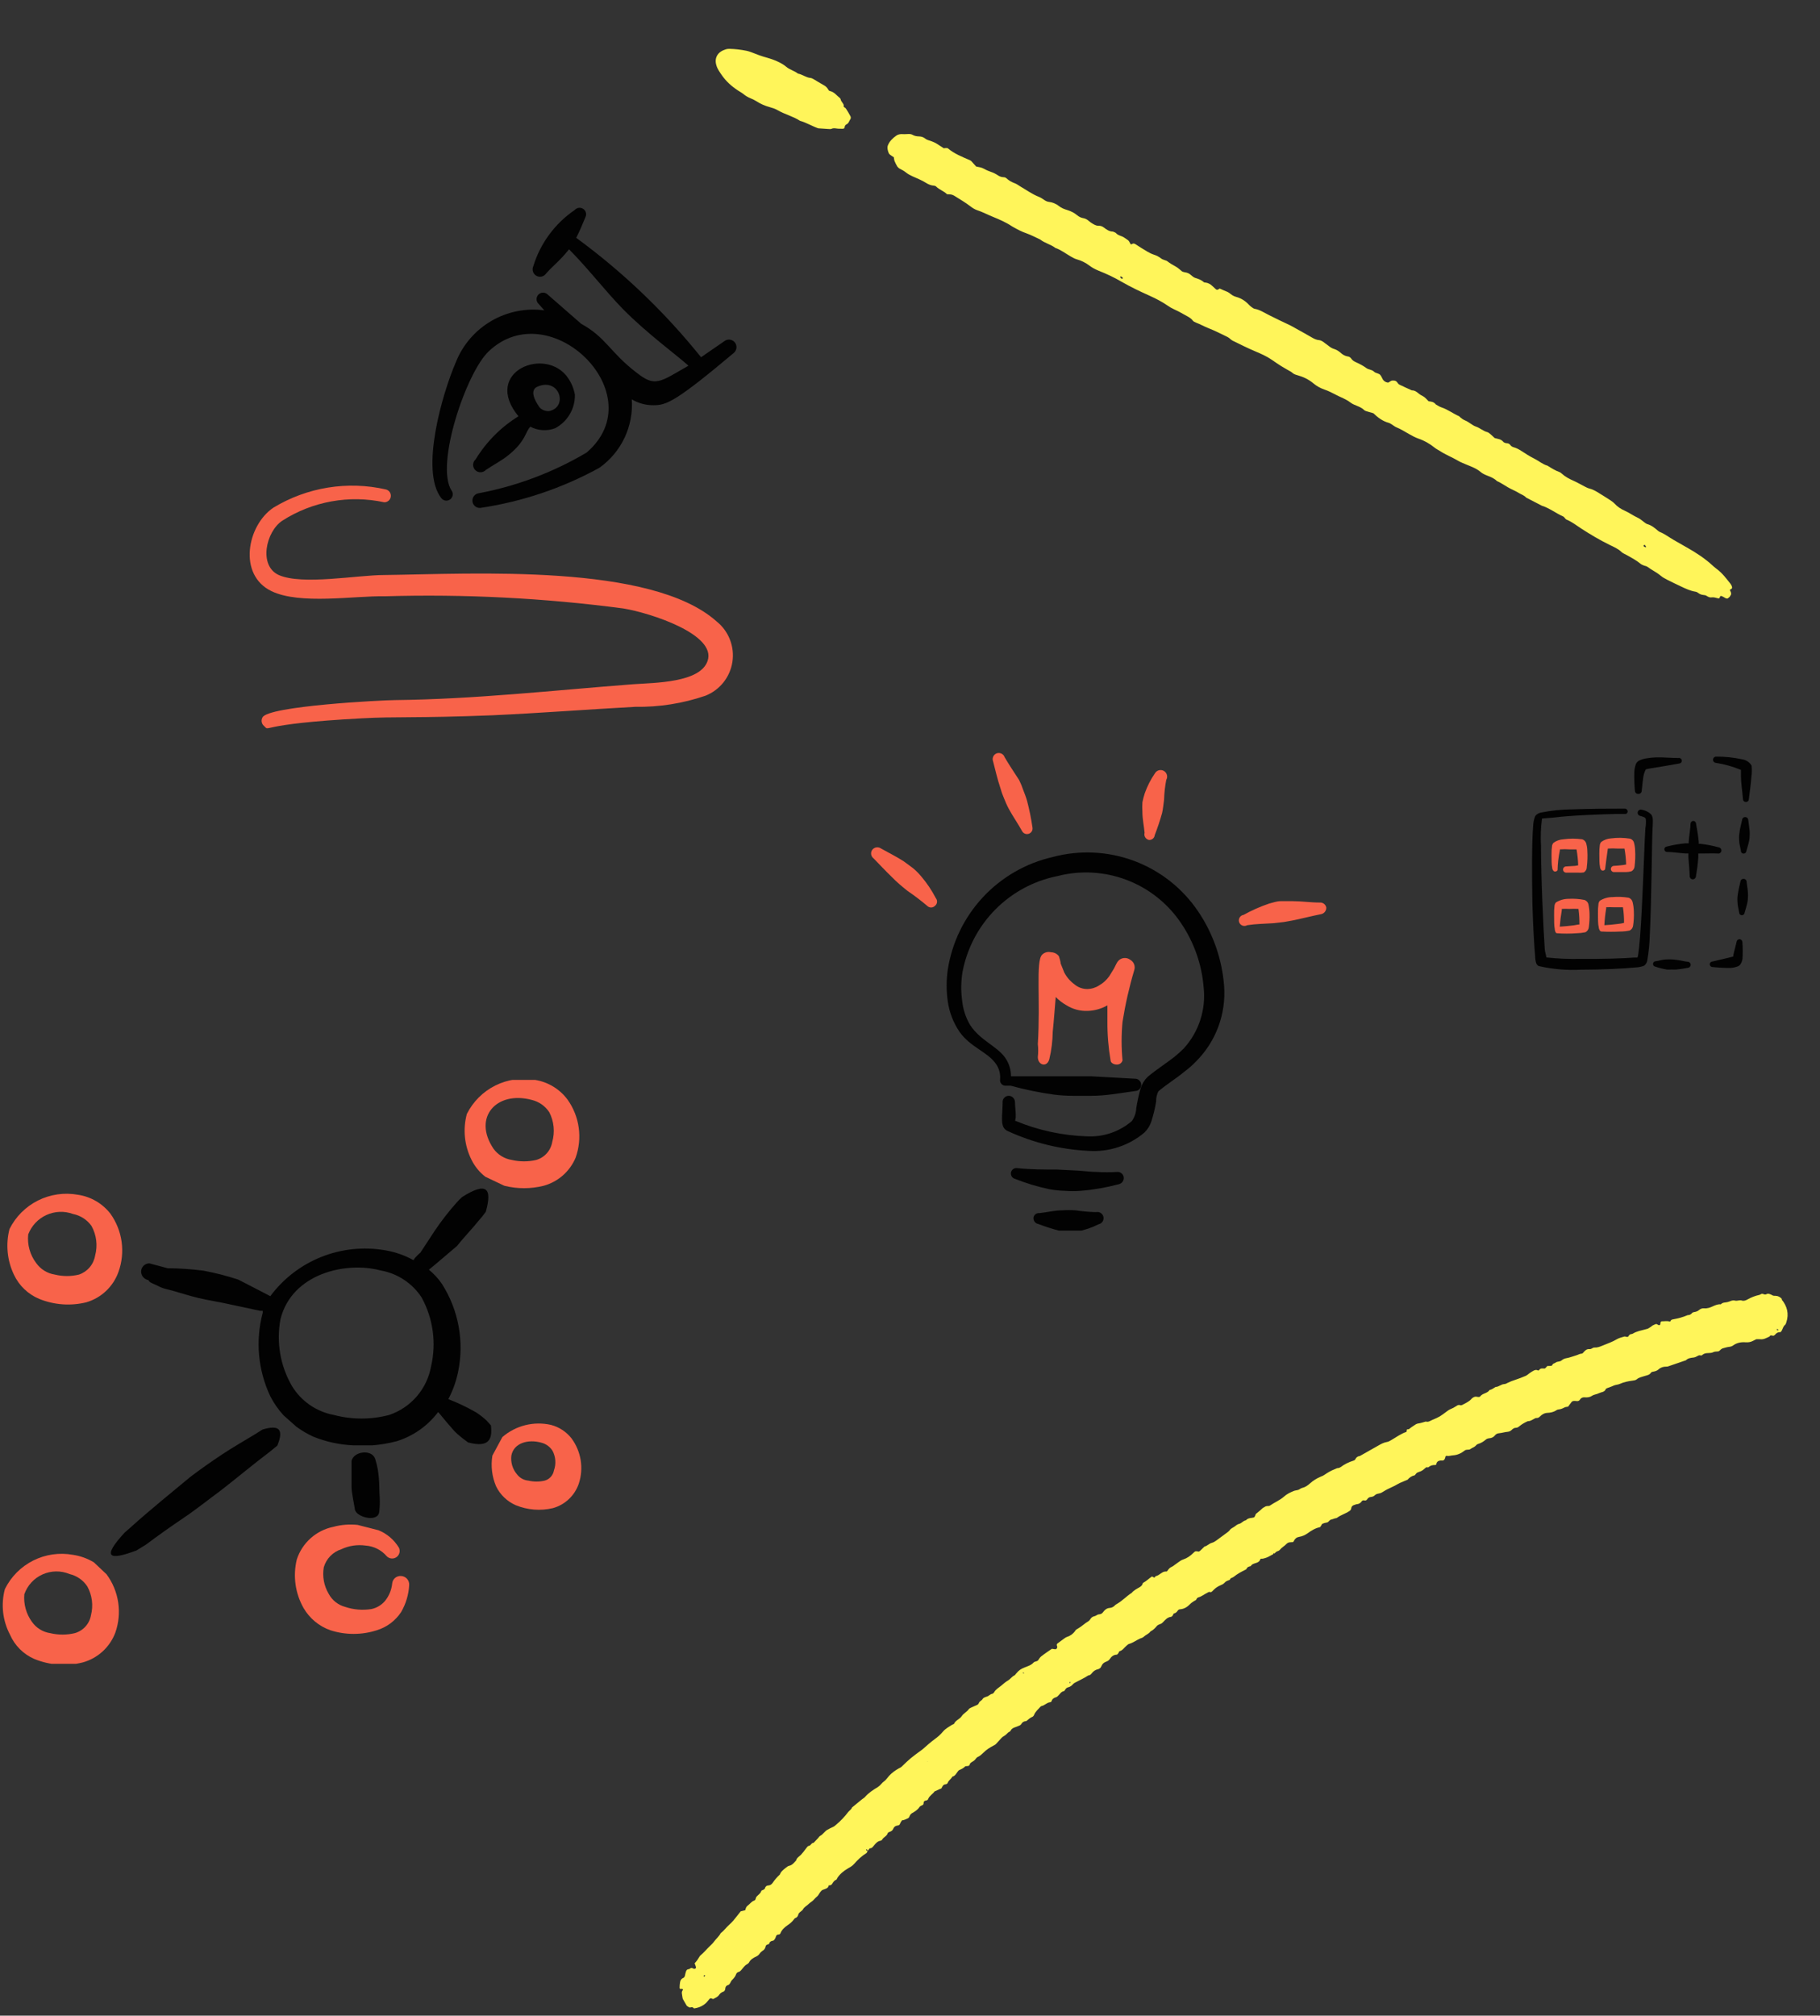 <?xml version="1.0" encoding="UTF-8"?> <svg xmlns="http://www.w3.org/2000/svg" width="270" height="299" viewBox="0 0 270 299" fill="none"><rect x="0" y="0" width="270" height="299" fill="#333333" stroke="none"/><g clip-path="url(#clip0_1653_512)"><path d="M189.252 230.401C189.252 230.401 189.227 230.384 189.208 230.379L189.246 230.389L189.252 230.401Z" fill="#FFF55A"></path><path d="M264.372 192.713C264.115 192.405 263.793 192.229 263.396 192.222C263.249 192.213 263.103 192.234 262.964 192.156C262.837 192.072 262.7 192.026 262.556 191.967C262.368 191.887 262.197 191.891 262.02 191.993C261.961 192.027 261.87 192.033 261.802 192.025C261.66 191.997 261.514 191.908 261.38 191.922C261.247 191.936 261.121 192.072 260.975 192.093C260.372 192.22 259.824 192.443 259.285 192.738C259.026 192.888 258.71 193.023 258.417 192.924C258.061 192.799 257.744 193.013 257.416 192.935C257.006 192.826 256.683 193.028 256.335 193.135C255.987 193.241 255.56 193.157 255.293 193.484C254.856 193.437 254.482 193.606 254.107 193.775C253.697 193.965 253.285 194.124 252.8 194.074C252.547 194.046 252.272 194.142 252.063 194.326C251.855 194.509 251.603 194.591 251.343 194.631C251.228 194.651 251.101 194.676 251.039 194.76C250.85 194.979 250.65 195.094 250.362 195.087C249.672 195.391 248.932 195.582 248.189 195.713C248.043 195.733 247.888 195.792 247.824 195.954C247.788 196.054 247.739 196.051 247.657 196.019C247.285 195.919 246.912 196.009 246.545 196.001C246.404 196.003 246.344 196.116 246.324 196.301C246.327 196.551 246.18 196.652 245.984 196.529C245.845 196.452 245.741 196.354 245.581 196.431C245.392 196.54 245.139 196.592 244.995 196.753C244.886 196.864 244.748 196.896 244.643 196.988C244.48 197.114 244.316 197.13 244.142 197.183C243.493 197.369 242.809 197.465 242.22 197.836C242.161 197.87 242.077 197.887 242.004 197.898C241.791 197.911 241.683 198.051 241.578 198.223C241.517 198.336 241.401 198.325 241.277 198.302C241.172 198.284 241.047 198.23 240.957 198.266C240.598 198.379 240.217 198.457 239.899 198.641C239.209 199.055 238.461 199.314 237.733 199.608C237.352 199.765 236.97 199.922 236.529 199.894C236.4 199.889 236.247 199.978 236.117 200.053C236.011 200.114 235.914 200.139 235.798 200.127C235.41 200.083 235.156 200.325 234.939 200.576C234.848 200.691 234.781 200.793 234.598 200.804C234.325 200.82 234.102 200.98 233.855 201.044C233.357 201.19 232.863 201.397 232.33 201.484C232.082 201.517 231.834 201.66 231.642 201.818C231.386 202.029 231.044 201.927 230.793 202.12C230.636 202.257 230.342 202.238 230.279 202.511C230.269 202.548 230.156 202.598 230.102 202.613C229.919 202.624 229.73 202.623 229.547 202.634C229.461 202.731 229.387 202.821 229.306 202.899C229.254 202.945 229.185 203.016 229.117 203.008C228.823 202.989 228.52 202.928 228.314 203.252C228.292 203.296 228.158 203.31 228.107 203.276C227.873 203.144 227.666 203.248 227.47 203.345C227.281 203.454 227.081 203.57 226.893 203.71C226.706 203.849 226.545 204.005 226.33 204.098C225.812 204.318 225.287 204.527 224.742 204.7C224.382 204.813 224.036 204.95 223.692 205.117C223.527 205.213 223.343 205.303 223.16 205.314C222.685 205.337 222.349 205.735 221.878 205.739C221.583 205.91 221.315 206.127 220.977 206.196C220.66 206.71 219.948 206.649 219.598 207.134C219.491 207.275 219.244 207.229 219.064 207.191C218.817 207.145 218.621 207.242 218.434 207.381C218.375 207.415 218.318 207.48 218.273 207.538C217.906 207.938 217.411 208.145 216.944 208.399C216.85 208.454 216.711 208.486 216.623 208.443C216.423 208.369 216.256 208.434 216.097 208.542C215.78 208.756 215.455 208.928 215.097 209.072C214.96 209.135 214.837 209.222 214.714 209.309C213.615 210.132 213.563 210.178 212.484 210.628C212.181 210.756 211.896 210.999 211.522 210.869C211.132 210.984 210.736 211.117 210.312 211.173C210.209 211.186 210.103 211.247 209.997 211.308C209.796 211.424 209.627 211.569 209.427 211.685C209.202 211.814 209.06 212.085 208.738 212.019C208.738 212.019 208.703 212.149 208.688 212.205C208.668 212.28 208.676 212.401 208.645 212.403C207.813 212.679 207.124 213.203 206.368 213.639C206.179 213.749 205.966 213.871 205.748 213.903C205.247 213.988 204.822 214.233 204.396 214.479C203.511 214.99 202.619 215.489 201.738 215.982C201.41 216.014 201.183 216.192 201.054 216.487C201.022 216.568 200.892 216.643 200.784 216.674C200.088 216.887 199.454 217.206 198.869 217.638C198.775 217.693 198.657 217.761 198.565 217.767C198.369 217.754 198.211 217.861 198.043 217.926C197.476 218.143 196.957 218.443 196.464 218.79C196.306 218.898 196.146 218.975 195.96 219.035C195.364 219.284 194.816 219.616 194.341 220.048C193.999 220.356 193.642 220.609 193.184 220.716C192.973 220.759 192.794 220.941 192.597 221.008C192.387 221.081 192.149 221.077 191.935 221.17C191.41 221.378 190.893 221.629 190.482 222.008C189.844 222.566 189.062 222.875 188.388 223.343C188.329 223.377 188.245 223.395 188.184 223.398C187.779 223.38 187.472 223.557 187.178 223.837C186.918 224.097 186.608 224.323 186.324 224.567C186.265 224.601 186.265 224.711 186.238 224.773C186.19 224.88 186.134 224.975 186.079 225.07C185.971 225.101 185.851 225.139 185.748 225.151C185.408 225.19 185.075 225.24 184.83 225.524C184.429 225.566 184.214 225.958 183.841 226.047C183.564 226.113 183.384 226.264 183.168 226.436C182.929 226.621 182.64 226.693 182.448 226.961C182.302 227.172 182.061 227.327 181.85 227.48C181.4 227.818 180.932 228.152 180.482 228.49C180.259 228.65 180.042 228.792 179.783 228.862C179.386 228.965 179.102 229.318 178.687 229.417C178.473 229.619 178.254 229.84 178.04 230.042C177.988 230.088 177.91 230.117 177.858 230.163C177.34 230.084 177.333 230.072 177.05 230.346C176.613 230.787 176.12 231.134 175.54 231.328C175.246 231.419 175.006 231.604 174.76 231.778C174.514 231.952 174.275 232.137 174.029 232.31C173.87 232.418 173.685 232.478 173.545 232.59C173.376 232.734 173.254 232.931 173.117 233.104C172.612 233.128 172.631 233.133 172.184 233.423C171.966 233.564 171.757 233.748 171.485 233.795C171.45 233.815 171.396 233.831 171.391 233.849C171.264 234.174 171.102 233.922 170.902 233.848C170.467 234.131 170.077 234.545 169.567 234.808C169.543 234.821 169.528 234.877 169.519 234.914C169.444 235.194 169.233 235.347 168.997 235.483C168.607 235.708 168.192 235.916 167.896 236.276C167.137 236.762 166.513 237.453 165.722 237.909C165.592 237.984 165.462 238.059 165.36 238.181C165.141 238.402 164.884 238.503 164.568 238.528C164.191 238.557 163.871 238.821 163.646 239.139C163.478 239.394 163.262 239.456 162.976 239.479C162.77 239.504 162.598 239.697 162.387 239.74C162.152 239.797 161.968 239.888 161.827 240.079C161.726 240.232 161.609 240.41 161.455 240.499C160.936 240.799 160.498 241.24 159.978 241.54C159.459 241.84 159.609 241.801 159.473 241.974C159.167 242.371 158.788 242.668 158.29 242.814C158.158 242.859 158.023 242.952 157.9 243.039C157.566 243.279 157.228 243.538 156.894 243.778C156.747 243.878 156.749 244.018 156.808 244.174C156.828 244.209 156.849 244.245 156.839 244.282C156.863 244.488 156.727 244.661 156.531 244.648C156.346 244.629 156.167 244.591 156.05 244.58C155.78 244.767 155.563 244.908 155.34 245.068C155.042 245.287 154.718 245.49 154.434 245.733C154.265 245.878 154.149 246.086 154.02 246.271C153.838 246.502 153.51 246.424 153.327 246.624C152.983 247.011 152.497 247.151 152.05 247.33C151.411 247.588 151.182 247.736 150.715 248.29C150.641 248.38 150.58 248.493 150.479 248.536C150.092 248.712 149.878 249.103 149.505 249.303C149.151 249.508 148.844 249.795 148.524 250.058C148.152 250.368 147.713 250.589 147.472 251.044C147.416 251.139 147.3 251.237 147.215 251.255C146.894 251.298 146.71 251.578 146.428 251.662C146.176 251.744 145.875 251.824 145.755 252.051C145.61 252.292 145.315 252.352 145.226 252.608C145.168 252.752 145.077 252.867 144.921 252.925C144.641 253.04 144.368 253.166 144.094 253.293C143.965 253.368 143.791 253.421 143.718 253.541C143.438 253.955 142.948 254.143 142.675 254.569C142.384 255.02 141.788 255.16 141.55 255.675C141.489 255.788 141.361 255.784 141.266 255.838C140.796 256.141 140.275 256.411 139.91 256.842C139.54 257.292 139.122 257.659 138.665 257.986C138.08 258.418 137.546 258.884 137.007 259.368C136.926 259.446 136.839 259.512 136.739 259.586C135.253 260.664 134.909 260.941 133.784 262.047C133.646 262.19 133.472 262.243 133.307 262.339C132.787 262.639 132.295 262.986 131.883 263.444C131.711 263.638 131.56 263.867 131.37 264.055C131.191 264.237 130.944 264.38 130.791 264.579C130.614 264.791 130.429 264.961 130.211 265.102C129.533 265.509 128.869 265.94 128.337 266.546C128.218 266.694 128.046 266.777 127.894 266.896C127.405 267.304 126.905 267.719 126.398 268.122C126.306 268.427 126.009 268.567 125.828 268.798C125.301 269.495 124.704 270.124 124.035 270.683C123.895 270.795 123.769 270.931 123.59 271.003C123.31 271.117 123.05 271.267 122.783 271.405C122.333 271.634 122.112 272.124 121.655 272.341C121.537 272.409 121.454 272.566 121.357 272.67C121.157 272.896 120.949 273.11 120.742 273.324C120.707 273.344 120.678 273.376 120.648 273.378C120.349 273.378 120.305 273.765 120.014 273.807C119.838 273.83 119.721 274.008 119.596 274.174C119.348 274.507 119.099 274.839 118.818 275.143C118.558 275.403 118.191 275.584 118.104 275.98C117.8 276.298 117.548 276.679 117.053 276.776C116.884 276.811 116.727 276.949 116.575 277.068C116.22 277.352 115.851 277.612 115.689 278.068C115.266 278.453 114.913 278.878 114.587 279.349C114.446 279.541 114.24 279.676 114.008 279.683C113.692 279.708 113.542 279.858 113.467 280.137C113.443 280.23 113.311 280.275 113.223 280.341C113.129 280.396 112.953 280.419 112.94 280.505C112.823 280.903 112.467 281.077 112.222 281.36C112.159 281.443 112.136 281.567 112.099 281.667C112.07 281.779 112.021 281.885 111.901 281.923C111.487 282.052 111.254 282.438 110.92 282.678C110.686 282.845 110.628 283.099 110.558 283.36C110.342 283.422 110.131 283.465 109.884 283.528C109.686 283.785 109.469 284.036 109.265 284.311C108.942 284.733 108.618 285.125 108.212 285.486C107.759 285.873 107.418 286.401 106.926 286.748C106.669 287.258 106.214 287.615 105.881 288.075C105.723 288.292 105.526 288.469 105.336 288.657C104.844 289.114 104.419 289.659 103.883 290.094C103.848 290.115 103.838 290.152 103.809 290.184C103.686 290.381 103.576 290.571 103.446 290.756C103.317 290.941 103.162 291.109 103.048 291.238C103.128 291.459 103.212 291.631 103.246 291.8C103.286 291.95 103.129 292.088 102.968 292.055C102.826 292.027 102.69 291.901 102.545 291.922C102.418 291.948 102.318 292.1 102.165 292.109C101.946 292.11 101.826 292.258 101.765 292.451C101.708 292.625 101.658 292.812 101.627 293.003C101.59 293.213 101.49 293.365 101.311 293.437C101.03 293.552 100.935 293.796 100.884 294.061C100.844 294.32 100.824 294.584 100.821 294.853C100.813 294.921 100.861 295.003 100.912 295.037C100.956 295.059 101.045 295.023 101.106 295.019C101.221 295 101.369 295.12 101.312 295.184C101.14 295.378 101.122 295.592 101.172 295.815C101.233 296.111 101.228 296.429 101.366 296.696C101.552 297.045 101.699 297.464 102.09 297.678C102.185 297.734 102.275 297.808 102.39 297.789C102.571 297.747 102.757 297.687 102.903 297.886C102.917 297.91 102.973 297.925 103.003 297.923C103.765 297.798 104.312 297.545 104.802 297.057C104.963 296.901 105.086 296.704 105.241 296.536C105.355 296.407 105.489 296.393 105.635 296.482C105.686 296.516 105.797 296.546 105.845 296.518C106.14 296.348 106.481 296.23 106.671 295.931C106.855 295.652 107.091 295.515 107.378 295.412C107.468 295.377 107.521 295.251 107.57 295.144C107.597 295.082 107.591 294.99 107.599 294.923C107.646 294.676 107.777 294.521 108.024 294.458C108.12 294.433 108.212 294.348 108.268 294.253C108.397 294.069 108.462 293.826 108.631 293.682C108.885 293.441 109.083 293.185 109.198 292.866C109.26 292.673 109.412 292.554 109.604 292.506C109.755 292.466 109.841 292.369 109.95 292.259C110.219 291.962 110.429 291.589 110.802 291.389C110.932 291.314 111.067 291.221 111.132 291.089C111.357 290.66 111.746 290.435 112.168 290.239C112.376 290.134 112.558 290.014 112.68 289.817C112.781 289.664 112.919 289.522 113.078 289.414C113.361 289.251 113.526 289.045 113.585 288.712C113.606 288.558 113.767 288.481 113.91 288.43C113.976 288.408 114.091 288.388 114.101 288.351C114.174 288.041 114.375 287.925 114.665 287.884C114.769 287.871 114.854 287.775 114.922 287.673C115.005 287.546 115.083 287.407 115.111 287.264C115.171 287.041 115.319 286.971 115.52 286.965C115.642 286.958 115.73 286.891 115.778 286.785C115.979 286.259 116.385 285.899 116.813 285.605C117.201 285.349 117.538 285.06 117.808 284.684C117.854 284.626 117.904 284.55 117.97 284.527C118.264 284.436 118.38 284.228 118.443 283.955C118.468 283.862 118.553 283.766 118.634 283.687C118.796 283.531 119.027 283.413 119.126 283.23C119.312 282.871 119.67 282.727 119.929 282.467C120.136 282.253 120.415 282.108 120.628 281.906C120.819 281.718 120.972 281.519 121.187 281.347C121.415 281.169 121.525 280.869 121.719 280.631C121.85 280.477 121.952 280.355 122.145 280.307C122.283 280.274 122.425 280.192 122.557 280.147C122.79 280.06 122.902 279.901 122.944 279.672C123.133 279.673 123.316 279.662 123.438 279.465C123.588 279.206 123.756 278.952 124.066 278.835C124.137 278.794 124.172 278.664 124.227 278.569C124.561 278.03 125.166 277.523 125.78 277.169C126.099 276.985 126.436 276.806 126.682 276.522C127.231 275.891 127.82 275.33 128.538 274.884C128.621 274.836 128.644 274.712 128.681 274.612C128.8 274.465 128.92 274.317 129.027 274.176C129.382 274.192 129.518 273.909 129.718 273.683C129.952 273.406 130.21 273.116 130.615 273.055C130.718 273.043 130.841 272.956 130.885 272.868C131.083 272.502 131.564 272.381 131.691 271.946C131.716 271.853 131.846 271.778 131.954 271.747C132.217 271.658 132.418 271.542 132.523 271.261C132.623 270.998 132.846 270.838 133.125 270.803C133.331 270.778 133.468 270.715 133.534 270.504C133.591 270.329 133.722 270.175 133.811 270.029C134.127 270.004 134.394 269.866 134.667 269.739C134.929 269.62 134.914 269.376 135.039 269.21C135.113 269.12 135.187 269.03 135.281 268.976C135.706 268.73 136.12 268.492 136.405 268.059C136.494 267.913 136.703 267.84 136.876 267.756C136.994 267.688 137.012 267.583 137.011 267.473C137.022 267.246 137.125 267.124 137.343 267.093C137.5 267.065 137.638 267.032 137.695 266.858C137.886 266.37 138.367 266.14 138.642 265.744C138.88 265.638 139.111 265.521 139.349 265.415C139.444 265.36 139.559 265.341 139.66 265.298C139.796 265.015 139.906 264.716 140.264 264.682C140.416 264.673 140.558 264.591 140.61 264.435C140.747 264.073 141.115 263.892 141.277 263.546C141.7 263.46 141.848 263.09 142.075 262.802C142.149 262.712 142.217 262.61 142.318 262.567C142.633 262.432 142.93 262.292 143.178 262.039C143.235 261.975 143.389 261.996 143.504 261.977C143.656 261.968 143.802 261.947 143.851 261.761C143.891 261.612 143.982 261.496 144.124 261.415C144.36 261.278 144.584 261.149 144.735 260.92C144.819 260.792 144.941 260.675 145.066 260.619C145.393 260.477 145.624 260.249 145.866 260.015C146.327 259.56 146.767 259.258 147.52 258.871C147.614 258.817 147.709 258.762 147.783 258.672C148.035 258.401 148.293 258.11 148.545 257.839C148.7 257.67 148.87 257.556 149.071 257.441C149.319 257.297 149.478 257.001 149.77 256.879C149.829 256.845 149.905 256.786 149.932 256.723C150.073 256.421 150.346 256.295 150.64 256.204C150.826 256.144 150.986 256.067 151.165 255.996C151.308 255.944 151.438 255.869 151.515 255.73C151.682 255.445 151.924 255.321 152.247 255.308C152.539 255.076 152.81 254.81 153.168 254.666C153.257 254.63 153.348 254.515 153.392 254.426C153.58 253.908 154 253.571 154.355 253.178C154.401 253.12 154.471 253.079 154.544 253.068C154.99 252.968 155.296 252.571 155.751 252.514C155.866 252.494 155.985 252.457 156.009 252.333C156.105 252.01 156.358 251.848 156.659 251.769C156.863 251.714 156.957 251.549 157.09 251.425C157.297 251.211 157.452 250.933 157.784 250.883C157.911 250.857 157.953 250.738 158.015 250.655C158.109 250.491 158.247 250.348 158.44 250.3C158.747 250.233 158.993 250.059 159.187 249.821C159.261 249.731 159.355 249.677 159.461 249.615C160.118 249.252 160.815 248.96 161.437 248.538C161.68 248.523 161.837 248.386 161.99 248.187C162.222 247.88 162.546 247.677 162.926 247.6C163.029 247.587 163.115 247.49 163.245 247.415C163.283 247.346 163.357 247.256 163.394 247.156C163.526 246.812 163.77 246.608 164.123 246.483C164.333 246.41 164.503 246.296 164.649 246.085C164.884 245.729 165.204 245.465 165.668 245.45C165.747 245.451 165.843 245.317 165.905 245.234C165.979 245.144 166.005 244.971 166.071 244.949C166.553 244.829 166.777 244.4 167.121 244.123C167.244 244.036 167.352 243.895 167.49 243.862C168.073 243.699 168.563 243.321 169.11 243.069C169.313 242.983 169.531 242.952 169.697 242.777C169.992 242.497 170.424 242.373 170.671 242.01C171.051 241.822 171.334 241.549 171.601 241.221C171.726 241.055 171.97 240.961 172.18 240.887C172.335 240.829 172.416 240.751 172.525 240.64C172.865 240.302 173.171 239.905 173.717 239.842C173.863 239.821 173.963 239.668 174.029 239.536C174.067 239.467 174.097 239.355 174.14 239.346C174.423 239.293 174.59 239.118 174.741 238.889C174.803 238.806 174.933 238.731 175.025 238.725C175.664 238.687 176.158 238.37 176.589 237.917C176.743 237.749 176.951 237.645 177.126 237.512C177.249 237.425 177.454 237.37 177.484 237.258C177.587 236.947 177.868 236.942 178.106 236.836C178.344 236.73 178.566 236.57 178.791 236.441C179.015 236.311 179.187 236.228 179.383 236.13C179.71 236.288 179.847 236.035 180.038 235.847C180.325 235.555 180.678 235.32 181.059 235.162C181.262 235.077 181.5 234.971 181.631 234.817C181.841 234.554 182.111 234.476 182.398 234.373C182.457 234.339 182.506 234.233 182.55 234.145C182.715 234.049 182.907 234.001 183.047 233.889C183.571 233.46 184.152 233.157 184.751 232.858C184.81 232.824 184.899 232.788 184.926 232.725C185.043 232.437 185.278 232.38 185.543 232.322C185.731 231.993 186.076 231.936 186.393 231.831C186.657 231.742 186.874 231.601 186.956 231.333C186.988 231.252 187.028 231.213 187.126 231.219C187.36 231.242 187.562 231.156 187.778 231.094C188.18 230.972 188.507 230.721 188.882 230.552L188.872 230.589C188.908 230.379 188.92 230.372 189.071 230.443C189.187 230.344 189.283 230.21 189.408 230.154C189.587 230.082 189.767 230.04 189.892 229.874C190.152 229.535 190.539 229.359 190.82 229.055C190.998 228.873 191.17 228.789 191.402 228.782C191.554 228.773 191.706 228.763 191.828 228.756C191.902 228.666 191.947 228.608 191.974 228.546C192.132 228.219 192.371 228.033 192.746 227.974C193.194 227.905 193.616 227.708 193.985 227.448C194.541 227.048 195.106 226.69 195.794 226.545C195.878 226.528 195.925 226.391 195.999 226.301C196.061 226.218 196.101 226.069 196.191 226.033C196.393 225.947 196.621 225.879 196.839 225.847C197.13 225.805 197.201 225.465 197.485 225.411C197.672 225.382 197.838 225.286 198.03 225.238C198.138 225.207 198.267 225.212 198.355 225.145C198.904 224.734 199.571 224.553 200.141 224.177C200.318 224.075 200.433 223.946 200.457 223.743C200.5 223.435 200.699 223.288 200.976 223.223C201.084 223.192 201.19 223.131 201.3 223.13C201.628 223.098 201.857 222.95 202.042 222.67C202.092 222.594 202.254 222.548 202.341 222.561C202.552 222.627 202.703 222.588 202.82 222.41C202.955 222.206 203.118 222.08 203.373 222.059C203.598 222.039 203.808 221.966 203.974 221.791C204.176 221.595 204.431 221.574 204.697 221.515C204.908 221.472 205.107 221.326 205.296 221.217C205.461 221.121 205.608 221.021 205.78 220.937C206.148 220.756 206.522 220.587 206.902 220.4C207.168 220.261 207.421 220.1 207.695 219.973C208.069 219.804 208.451 219.647 208.832 219.49C209.093 219.15 209.447 218.946 209.863 218.848C209.917 218.832 209.96 218.744 210.006 218.686C210.087 218.608 210.147 218.494 210.248 218.452C210.479 218.334 210.751 218.287 210.969 218.146C211.193 218.016 211.37 217.804 211.587 217.663C211.67 217.615 211.835 217.709 211.899 217.656C212.2 217.388 212.555 217.293 212.947 217.319C212.996 217.322 213.077 217.244 213.085 217.176C213.143 216.812 213.398 216.681 213.725 216.649C213.798 216.638 213.879 216.67 213.952 216.66C214.16 216.666 214.312 216.546 214.382 216.286C214.402 216.211 214.428 216.149 214.448 216.074L214.438 216.111C214.445 216.013 214.478 215.962 214.558 215.964C214.588 215.962 214.637 215.965 214.675 215.975L214.661 215.951C214.947 216.038 215.244 215.898 215.537 215.887C216.206 215.846 216.776 215.58 217.284 215.177C217.412 215.072 217.545 215.058 217.697 215.048C217.85 215.039 218.027 215.047 218.12 214.962C218.394 214.756 218.744 214.68 218.966 214.41C219.057 214.295 219.199 214.213 219.349 214.174C219.751 214.052 220.092 213.824 220.412 213.56C220.556 213.429 220.73 213.376 220.937 213.351C221.253 213.326 221.545 213.205 221.738 212.967C221.92 212.737 222.097 212.634 222.394 212.604C222.802 212.574 223.209 212.433 223.628 212.396C223.841 212.383 224.086 212.289 224.235 212.139C224.438 211.944 224.618 211.793 224.917 211.793C225.107 211.794 225.265 211.687 225.422 211.549C225.806 211.233 226.238 210.999 226.678 210.808C227.04 210.835 227.313 210.599 227.622 210.452C227.716 210.397 227.823 210.336 227.939 210.347C228.147 210.353 228.296 210.283 228.434 210.141C228.727 209.83 229.116 209.605 229.531 209.586C230.036 209.562 230.489 209.474 230.917 209.179C231.012 209.125 231.125 209.075 231.235 209.075C231.551 209.049 231.812 208.93 232.091 208.785C232.244 208.696 232.452 208.702 232.633 208.661C232.808 208.418 232.982 208.176 233.176 207.938C233.245 207.867 233.377 207.822 233.48 207.81C233.632 207.801 233.774 207.829 233.921 207.838C234.124 207.863 234.296 207.779 234.402 207.608C234.551 207.348 234.815 207.259 235.079 207.28C235.478 207.317 235.872 207.263 236.165 207.062C236.494 206.841 236.885 206.836 237.21 206.664C237.566 206.489 238.045 206.528 238.224 206.047C238.255 205.966 238.413 205.938 238.507 205.883C238.787 205.769 239.088 205.69 239.343 205.558C239.663 205.405 240.018 205.42 240.315 205.28C240.916 205.012 241.538 204.889 242.168 204.808C242.386 204.777 242.654 204.749 242.81 204.611C243.147 204.322 243.564 204.254 243.948 204.127C244.307 204.014 244.684 203.985 244.92 203.629C245.004 203.502 245.179 203.479 245.325 203.458C245.597 203.412 245.842 203.317 246.05 203.134C246.38 202.833 246.759 202.725 247.198 202.723C247.278 202.724 247.357 202.726 247.423 202.703C248.315 202.393 249.213 202.095 250.105 201.785C250.421 201.461 250.84 201.423 251.253 201.374C251.428 201.351 251.619 201.273 251.784 201.177C251.95 201.082 252.103 200.993 252.303 201.067C252.359 201.082 252.474 201.063 252.514 201.023C252.75 200.777 253.064 200.722 253.345 200.717C253.649 200.699 253.925 200.713 254.203 200.568C254.399 200.471 254.651 200.498 254.869 200.467C255.118 200.434 255.225 200.183 255.42 200.085C255.491 200.045 255.55 200.011 255.623 200C255.912 199.928 256.199 199.825 256.496 199.795C256.733 199.768 256.937 199.713 257.124 199.574C257.669 199.181 258.309 199.063 258.954 199.116C259.346 199.141 259.698 199.096 260.047 198.91C260.212 198.814 260.391 198.743 260.575 198.652C260.753 198.66 260.947 198.642 261.131 198.662C261.654 198.722 262.072 198.465 262.506 198.261C262.659 197.953 262.91 198.17 263.116 198.145C263.175 198.111 263.258 198.064 263.298 198.025C263.497 197.768 263.731 197.602 264.056 197.619C264.184 197.623 264.245 197.51 264.312 197.408C264.478 197.123 264.524 196.766 264.815 196.535C264.92 196.443 264.965 196.275 265.011 196.138C265.418 194.88 265.131 193.755 264.301 192.754L264.278 192.768L264.372 192.713ZM104.509 293.196C104.474 293.217 104.409 293.16 104.365 293.138C104.399 293.087 104.437 293.017 104.473 292.997C104.508 292.977 104.566 293.022 104.617 293.056C104.571 293.113 104.544 293.176 104.497 293.203L104.509 293.196ZM128.552 274.498C128.48 274.429 128.477 274.368 128.541 274.315C128.541 274.315 128.604 274.342 128.636 274.371C128.67 274.43 128.697 274.477 128.731 274.536C128.672 274.57 128.605 274.562 128.552 274.498ZM137.625 261.31L137.545 261.309L137.604 261.274C137.597 261.263 137.625 261.31 137.625 261.31ZM151.81 248.224C151.796 248.2 151.776 248.165 151.767 248.123C151.76 248.111 151.796 248.09 151.813 248.065C151.833 248.1 151.882 248.104 151.884 248.134C151.915 248.242 151.886 248.274 151.791 248.219L151.81 248.224ZM158.773 249.651C158.743 249.652 158.689 249.668 158.682 249.656C158.629 249.592 158.644 249.536 158.741 249.512C158.764 249.499 158.815 249.532 158.817 249.563C158.831 249.586 158.79 249.625 158.773 249.651ZM263.816 197.285C263.811 197.304 263.764 197.331 263.747 197.356C263.684 197.33 263.633 197.296 263.582 197.262C263.575 197.251 263.577 197.171 263.589 197.164C263.659 197.123 263.836 197.21 263.823 197.297L263.816 197.285Z" fill="#FFF55A"></path></g><g clip-path="url(#clip1_1653_512)"><path d="M167.788 36.268C167.863 36.234 167.935 36.206 168 36.166C168.109 36.097 168.268 36.112 168.441 36.22C169.013 36.598 169.595 36.959 170.184 37.309C170.526 37.508 170.838 37.665 171.176 37.776C171.587 37.905 171.95 38.093 172.301 38.374C172.426 38.47 172.63 38.526 172.799 38.593C172.909 38.642 173.051 38.661 173.137 38.727C173.53 39.032 173.939 39.285 174.385 39.521C174.748 39.709 175.062 40.03 175.388 40.282C175.519 40.319 175.64 40.373 175.743 40.387C176.091 40.433 176.395 40.532 176.701 40.818C176.861 40.973 177.114 41.159 177.301 41.221C177.77 41.369 178.205 41.504 178.595 41.862C178.65 41.91 178.802 41.913 178.905 41.926C179.26 41.984 179.575 42.159 179.843 42.416C180.013 42.577 180.184 42.738 180.368 42.899C180.486 43.006 180.61 43.008 180.76 42.917C180.825 42.877 180.886 42.843 180.951 42.803C181.283 42.949 181.629 43.118 181.961 43.241C182.21 43.338 182.393 43.476 182.584 43.626C182.831 43.823 183.097 43.962 183.397 44.043C184.129 44.242 184.735 44.633 185.244 45.169C185.366 45.294 185.488 45.419 185.644 45.533C185.789 45.641 185.984 45.784 186.111 45.804C186.873 45.927 187.57 46.401 188.282 46.753C189.285 47.249 190.275 47.746 191.285 48.207C191.613 48.359 191.942 48.558 192.268 48.739C193.033 49.167 193.805 49.584 194.56 50.03C194.954 50.259 195.324 50.435 195.713 50.459C195.937 50.48 196.166 50.612 196.37 50.762C196.624 50.948 196.867 51.127 197.106 51.313C197.352 51.51 197.616 51.679 197.913 51.766C198.351 51.896 198.67 52.135 198.99 52.422C199.275 52.672 199.617 52.824 199.962 52.877C200.151 52.909 200.307 52.999 200.409 53.136C200.569 53.361 200.754 53.546 201.072 53.692C201.632 53.947 202.193 54.225 202.699 54.597C203.049 54.855 203.496 54.803 203.844 55.137C204.122 55.399 204.555 55.347 204.785 55.644C204.953 55.858 205.021 56.076 205.147 56.289C205.165 56.33 205.22 56.378 205.252 56.42C205.419 56.633 205.831 56.81 206.002 56.731C206.142 56.657 206.244 56.553 206.391 56.49C206.501 56.445 206.655 56.442 206.814 56.456C206.972 56.47 207.134 56.526 207.26 56.692C207.354 56.816 207.463 56.988 207.605 57.055C208.21 57.352 208.829 57.625 209.445 57.905C209.857 57.888 210.187 58.133 210.52 58.42C210.649 58.533 210.829 58.63 210.991 58.709C211.41 58.921 211.644 59.235 211.936 59.521C212.308 59.574 212.701 59.592 213.008 59.995C213.282 60.147 213.559 60.339 213.828 60.425C214.764 60.727 215.566 61.355 216.465 61.745C216.719 62.001 217.014 62.234 217.363 62.374C217.95 62.606 218.379 63.088 218.983 63.291C219.553 63.482 220.043 63.953 220.65 64.103C220.785 64.135 220.972 64.29 221.104 64.398C221.337 64.595 221.539 64.797 221.727 64.976C222.21 65.125 222.667 65.103 223.037 65.566C223.086 65.625 223.248 65.68 223.362 65.723C223.418 65.748 223.466 65.737 223.517 65.743C223.748 65.753 223.948 65.838 224.088 66.051C224.19 66.188 224.356 66.284 224.532 66.34C224.939 66.452 225.306 66.633 225.687 66.886C226.311 67.294 226.949 67.703 227.616 68.036C228.284 68.369 228.861 68.882 229.579 69.082C230.157 69.448 230.74 69.809 231.382 70.042C231.486 70.079 231.6 70.169 231.68 70.246C232.188 70.712 232.769 71.026 233.412 71.306C233.965 71.549 234.513 71.874 235.07 72.159C235.284 72.267 235.527 72.4 235.744 72.456C236.282 72.582 236.76 72.859 237.238 73.16C237.768 73.491 238.301 73.816 238.825 74.159C239.085 74.333 239.352 74.519 239.54 74.721C239.944 75.173 240.471 75.51 241.034 75.759C241.719 76.063 242.319 76.512 242.99 76.816C243.287 76.95 243.503 77.152 243.756 77.338C243.951 77.482 244.18 77.685 244.37 77.741C245.001 77.921 245.453 78.291 245.915 78.692C246.009 78.769 246.113 78.853 246.223 78.902C246.98 79.201 247.615 79.709 248.315 80.107C248.966 80.469 249.603 80.855 250.254 81.217C251.618 81.977 252.921 82.842 254.037 83.862C254.211 84.017 254.392 84.184 254.586 84.328C255.523 85.012 256.079 85.8 256.7 86.572C256.805 86.703 256.868 86.833 256.918 86.963C256.985 87.134 256.98 87.286 256.833 87.372C256.744 87.429 256.569 87.444 256.667 87.61C257.029 88.231 256.664 88.501 256.313 88.771C256.265 88.806 256.114 88.78 256.01 88.743C255.906 88.706 255.806 88.617 255.698 88.562C255.307 88.351 255.211 88.349 255.131 88.606C255.098 88.711 255.075 88.799 254.878 88.755C254.54 88.667 254.195 88.568 253.917 88.616C253.667 88.665 253.414 88.55 253.134 88.364C253.012 88.285 252.809 88.276 252.644 88.25C252.413 88.218 252.199 88.156 251.987 87.994C251.845 87.88 251.686 87.796 251.507 87.769C250.78 87.658 250.06 87.319 249.33 86.973C248.666 86.657 248.002 86.342 247.348 86.009C247.016 85.84 246.667 85.653 246.396 85.425C245.784 84.9 245.027 84.554 244.389 84.074C244.264 83.979 244.054 83.958 243.884 83.891C243.729 83.824 243.532 83.756 243.41 83.654C242.792 83.14 242.072 82.754 241.359 82.356C241.089 82.199 240.743 82.076 240.559 81.891C240.055 81.397 239.426 81.141 238.82 80.844C237.36 80.129 235.965 79.303 234.603 78.42C233.889 77.951 233.212 77.419 232.386 77.072C232.216 77.004 232.079 76.692 231.902 76.612C230.827 76.144 229.862 75.367 228.743 75.021C227.961 74.621 227.193 74.222 226.415 73.817C226.132 73.49 225.704 73.366 225.347 73.144C224.97 72.909 224.583 72.739 224.192 72.551C223.465 72.199 222.82 71.685 222.076 71.362C221.669 70.963 221.179 70.756 220.643 70.554C220.311 70.431 219.921 70.243 219.67 70.028C219.031 69.479 218.289 69.227 217.573 68.928C217.117 68.733 216.671 68.568 216.238 68.309C215.38 67.803 214.457 67.454 213.622 66.907C213.369 66.745 213.085 66.612 212.839 66.414C212.113 65.822 211.31 65.364 210.429 65.063C209.966 64.903 209.534 64.668 209.094 64.42C208.443 64.058 207.819 63.65 207.132 63.375C206.917 63.289 206.716 63.11 206.511 62.984C206.356 62.894 206.189 62.774 206.034 62.73C205.099 62.475 204.391 61.925 203.74 61.299C203.443 61.212 203.164 61.143 202.884 61.051C202.719 61.001 202.488 60.945 202.394 60.843C201.798 60.242 200.941 60.187 200.303 59.685C199.65 59.182 198.877 58.935 198.167 58.555C197.627 58.265 197.067 57.986 196.487 57.789C195.907 57.593 195.328 57.273 194.88 56.896C194.123 56.263 193.324 55.892 192.462 55.656C192.151 55.569 191.909 55.483 191.676 55.263C191.631 55.221 191.583 55.185 191.531 55.155C191.042 54.871 190.544 54.605 190.066 54.305C189.598 54.01 189.14 53.698 188.676 53.374C187.892 52.834 187.049 52.469 186.212 52.115C185.085 51.64 183.978 51.084 182.864 50.538C182.605 50.411 182.392 50.132 182.132 50.005C181.181 49.538 180.226 49.054 179.276 48.682C178.644 48.431 178.048 48.093 177.423 47.855C177.264 47.794 177.029 47.673 176.962 47.572C176.64 47.121 176.098 46.908 175.63 46.636C175.153 46.359 174.644 46.087 174.146 45.868C173.793 45.71 173.495 45.53 173.19 45.314C172.365 44.75 171.5 44.302 170.577 43.883C169.176 43.257 167.772 42.59 166.408 41.806C165.158 41.089 164.383 40.724 162.911 40.127C162.441 39.932 162.008 39.696 161.613 39.397C161.044 38.966 160.438 38.669 159.807 38.489C159.448 38.389 159.154 38.226 158.821 38.033C158.084 37.605 157.386 37.061 156.564 36.778C155.877 36.24 154.987 36.073 154.307 35.523C153.636 35.219 152.961 34.851 152.291 34.618C151.583 34.378 150.936 34.033 150.289 33.666C150.237 33.635 150.185 33.605 150.122 33.569C149.221 32.968 148.253 32.554 147.299 32.164C146.511 31.847 145.729 31.424 144.921 31.165C144.607 31.061 144.243 30.826 143.966 30.611C143.226 30.042 142.416 29.572 141.623 29.073C141.176 28.79 140.873 28.832 140.495 28.814C140.042 28.35 139.321 28.133 138.861 27.657C138.799 27.597 138.636 27.542 138.554 27.541C138.165 27.517 137.771 27.382 137.387 27.135C136.746 26.732 136.055 26.463 135.384 26.16C135.052 26.014 134.692 25.82 134.428 25.605C134.126 25.36 133.828 25.203 133.496 25.034C133.347 24.955 133.184 24.806 133.11 24.693C132.956 24.433 132.819 24.167 132.716 23.913C132.641 23.706 132.632 23.507 132.599 23.325C132.398 23.192 132.239 23.108 132.097 22.994C131.999 22.922 131.902 22.827 131.863 22.75C131.672 22.313 131.592 21.901 131.719 21.563C131.953 20.969 132.412 20.513 132.954 20.128C133.189 19.962 133.515 19.856 133.963 19.898C134.279 19.926 134.547 19.872 134.85 19.877C134.987 19.879 135.197 19.9 135.332 19.978C135.696 20.189 136.009 20.223 136.322 20.234C136.649 20.245 136.956 20.314 137.29 20.578C137.373 20.649 137.501 20.716 137.605 20.753C138.057 20.906 138.519 21.043 138.959 21.313C139.327 21.542 139.687 21.782 140.02 21.998C140.143 21.977 140.222 21.961 140.319 21.962C140.415 21.964 140.57 21.96 140.615 22.002C141.594 22.827 142.731 23.261 143.851 23.747C143.906 23.772 143.955 23.808 144.069 23.874C144.296 24.13 144.557 24.421 144.812 24.701C145.222 24.784 145.601 24.825 146.009 25.054C146.331 25.241 146.68 25.381 147.015 25.498C147.378 25.615 147.686 25.778 148.008 25.988C148.278 26.169 148.551 26.273 148.837 26.283C148.985 26.291 149.161 26.3 149.31 26.449C149.679 26.795 150.111 27.03 150.571 27.196C150.868 27.306 151.101 27.503 151.35 27.648C152.264 28.178 153.121 28.807 154.116 29.198C154.389 29.302 154.656 29.488 154.916 29.662C155.135 29.812 155.342 29.91 155.573 29.942C156.083 29.997 156.642 30.206 157.059 30.541C157.486 30.881 157.924 31.035 158.339 31.159C158.881 31.326 159.355 31.562 159.785 31.92C160.094 32.177 160.392 32.311 160.747 32.369C161.026 32.415 161.296 32.572 161.543 32.792C161.716 32.948 161.942 33.086 162.146 33.212C162.423 33.381 162.7 33.502 162.971 33.489C163.243 33.476 163.526 33.562 163.772 33.76C164.185 34.077 164.574 34.341 165.055 34.349C165.097 34.349 165.166 34.374 165.221 34.398C165.276 34.423 165.335 34.441 165.387 34.471C165.439 34.501 165.518 34.532 165.543 34.562C165.878 34.966 166.428 34.974 166.813 35.268C167.004 35.417 167.253 35.539 167.413 35.694C167.552 35.837 167.603 36.013 167.711 36.185C167.732 36.221 167.812 36.251 167.86 36.287C167.885 36.317 167.899 36.34 167.923 36.37C167.882 36.346 167.847 36.31 167.809 36.28L167.788 36.268ZM166.526 41.339C166.632 41.252 166.565 41.152 166.354 41.037C166.313 41.013 166.234 41.006 166.203 41.011C166.138 41.051 166.268 41.282 166.389 41.337C166.42 41.355 166.495 41.344 166.519 41.327L166.526 41.339ZM243.989 80.814C243.928 80.848 243.842 80.876 243.822 80.934C243.803 81.016 243.893 81.099 244.031 81.148C244.09 81.167 244.162 81.186 244.186 81.168C244.21 81.151 244.199 81.098 244.171 81.051C244.122 80.968 244.056 80.891 243.993 80.808L243.989 80.814ZM250.07 81.413L250.144 81.502L250.174 81.45C250.184 81.456 250.07 81.413 250.07 81.413Z" fill="#FFF55A"></path><path d="M121.361 19.026C120.473 18.713 119.593 18.171 118.682 17.922C117.625 17.231 116.439 16.978 115.351 16.339C114.988 16.128 114.563 15.998 114.17 15.887C113.476 15.694 112.819 15.414 112.175 14.993C111.922 14.831 111.624 14.697 111.345 14.582C110.93 14.411 110.58 14.2 110.243 13.919C110.017 13.734 109.716 13.583 109.467 13.415C108.503 12.778 107.745 12.074 107.161 11.261C106.787 10.733 106.427 10.229 106.283 9.711C106.108 9.151 106.151 8.694 106.363 8.281C106.615 7.799 107.076 7.507 107.672 7.317C107.827 7.266 108.022 7.24 108.215 7.243C109.034 7.268 109.885 7.357 110.778 7.541C110.998 7.592 111.226 7.654 111.451 7.745C112.238 8.063 113.016 8.351 113.82 8.568C114.672 8.799 115.926 9.294 116.611 9.885C117.146 10.351 117.842 10.491 118.373 10.915C118.98 11.019 119.608 11.515 120.221 11.56C120.355 11.568 120.563 11.665 120.708 11.749C121.186 12.027 121.657 12.339 122.145 12.599C122.53 12.799 122.728 13.03 122.879 13.297C122.939 13.409 122.988 13.468 123.109 13.5C123.785 13.651 124.103 14.154 124.572 14.52C124.659 14.585 124.715 14.704 124.726 14.78C124.768 15.091 125.278 15.457 125.157 15.76C125.111 15.865 125.418 15.981 125.481 16.088C125.73 16.473 125.975 16.864 126.169 17.248C126.246 17.402 126.224 17.583 126.15 17.688C125.964 17.937 125.93 18.282 125.588 18.441C125.417 18.52 125.308 18.683 125.304 18.859C125.302 19.052 125.179 19.097 124.983 19.1C124.68 19.095 124.381 19.108 124.064 19.056C123.775 19.005 123.562 19.013 123.37 19.104C123.271 19.155 123.106 19.153 122.947 19.139C122.424 19.107 121.904 19.069 121.371 19.032L121.361 19.026Z" fill="#FFF55A"></path></g><g clip-path="url(#clip2_1653_512)"><path fill-rule="evenodd" clip-rule="evenodd" d="M57.007 85.298C52.981 85.298 44.864 86.844 41.353 85.298C38.326 83.913 39.453 78.856 41.869 77.246C46.355 74.368 51.797 73.384 57.007 74.508C57.243 74.51 57.471 74.427 57.649 74.273C57.828 74.119 57.944 73.905 57.975 73.671C58.007 73.438 57.952 73.201 57.821 73.005C57.691 72.809 57.493 72.668 57.265 72.608C51.553 71.303 45.557 72.273 40.548 75.313C36.651 77.954 35.266 85.266 40.258 87.682C44.51 89.743 52.562 88.358 57.039 88.455C68.879 88.105 80.727 88.708 92.47 90.258C96.561 90.935 106.352 94.124 104.967 98.053C103.872 101.274 97.172 101.274 93.919 101.5C82.163 102.401 70.406 103.722 58.65 103.851C56.814 103.851 39.711 104.721 38.938 106.428C38.823 106.63 38.782 106.867 38.823 107.096C38.865 107.326 38.985 107.534 39.163 107.684C40.194 108.65 37.778 107.394 53.69 106.556C58.907 106.267 61.549 106.556 73.015 106.106C80.101 105.783 87.155 105.236 94.241 104.849C97.778 104.908 101.298 104.352 104.645 103.207C105.695 102.793 106.618 102.112 107.321 101.23C108.025 100.348 108.484 99.296 108.654 98.181C108.823 97.066 108.697 95.925 108.287 94.874C107.878 93.823 107.199 92.898 106.32 92.191C96.625 83.527 70.213 85.137 57.007 85.298Z" fill="#F8634A"></path><path fill-rule="evenodd" clip-rule="evenodd" d="M70.567 68.13C70.454 68.227 70.362 68.346 70.297 68.48C70.232 68.614 70.194 68.76 70.187 68.908C70.18 69.057 70.203 69.206 70.255 69.345C70.307 69.484 70.387 69.612 70.49 69.719C70.594 69.827 70.717 69.912 70.855 69.97C70.992 70.028 71.139 70.057 71.288 70.056C71.437 70.055 71.584 70.024 71.721 69.964C71.857 69.904 71.98 69.817 72.081 69.709C73.209 68.936 74.4 68.356 75.463 67.486C78.072 65.36 77.911 64.04 78.684 63.299C79.245 63.594 79.863 63.767 80.496 63.806C81.129 63.845 81.763 63.749 82.356 63.524C83.255 63.049 84.005 62.334 84.522 61.458C85.039 60.583 85.304 59.581 85.287 58.564C85.141 57.699 84.811 56.876 84.321 56.148C81.1 51.22 71.437 55.086 76.913 61.753C74.325 63.35 72.151 65.535 70.567 68.13ZM79.779 57.34C83 55.987 84.321 60.368 81.486 60.98C81.235 61.001 80.981 60.969 80.743 60.885C80.504 60.802 80.285 60.67 80.101 60.497C79.908 60.239 78.201 57.952 79.779 57.34Z" fill="#020202"></path><path fill-rule="evenodd" clip-rule="evenodd" d="M107.415 50.641L104.001 52.992C98.631 46.3 92.404 40.344 85.48 35.277C85.996 34.278 86.415 33.28 86.833 32.249C86.947 32.04 86.979 31.796 86.924 31.564C86.869 31.333 86.73 31.13 86.535 30.994C86.339 30.858 86.1 30.8 85.864 30.829C85.628 30.859 85.411 30.974 85.255 31.154C82.311 33.163 80.14 36.118 79.103 39.528C78.997 39.777 78.987 40.055 79.075 40.311C79.162 40.566 79.341 40.78 79.576 40.912C79.812 41.044 80.088 41.084 80.351 41.025C80.615 40.966 80.847 40.811 81.003 40.591C82.098 39.335 82.968 38.787 84.418 36.984C87.22 39.786 89.732 43.103 92.47 45.906C96.045 49.513 100.232 52.541 102.133 54.248C97.849 56.696 97.205 57.469 94.435 55.279C90.505 52.283 89.925 50.061 86.221 48.032L81.164 43.619C80.982 43.474 80.753 43.401 80.52 43.411C80.287 43.422 80.067 43.517 79.898 43.677C79.729 43.838 79.625 44.054 79.603 44.286C79.581 44.518 79.644 44.75 79.779 44.94L80.746 46.035C78.019 45.673 75.25 46.23 72.876 47.619C70.502 49.007 68.658 51.147 67.636 53.7C65.575 58.468 62.322 69.805 65.446 73.864C65.591 74.069 65.812 74.208 66.06 74.25C66.307 74.292 66.562 74.234 66.767 74.089C66.972 73.944 67.111 73.723 67.153 73.476C67.195 73.228 67.137 72.974 66.992 72.769C64.512 68.968 69.215 55.118 72.532 52.09C81.615 43.49 97.044 58.532 87.026 67.132C82.054 70.077 76.603 72.127 70.922 73.187C70.655 73.251 70.422 73.412 70.269 73.64C70.116 73.867 70.053 74.143 70.094 74.414C70.134 74.685 70.275 74.931 70.488 75.103C70.701 75.276 70.97 75.362 71.244 75.345C77.446 74.428 83.434 72.41 88.927 69.387C90.529 68.249 91.812 66.718 92.653 64.941C93.493 63.164 93.863 61.201 93.726 59.24C94.7 59.82 95.814 60.121 96.947 60.11C98.847 60.11 100.168 59.659 108.865 52.348C108.977 52.252 109.069 52.136 109.136 52.005C109.203 51.874 109.244 51.732 109.256 51.585C109.268 51.439 109.251 51.291 109.206 51.151C109.161 51.011 109.089 50.882 108.993 50.769C108.898 50.657 108.782 50.565 108.651 50.498C108.52 50.431 108.378 50.39 108.231 50.378C108.084 50.366 107.937 50.383 107.797 50.428C107.657 50.473 107.527 50.545 107.415 50.641Z" fill="#020202"></path></g><g clip-path="url(#clip3_1653_512)"><path d="M243.551 120.117C243.432 120.081 243.304 120.093 243.195 120.152C243.085 120.21 243.003 120.31 242.967 120.429C242.931 120.548 242.944 120.676 243.002 120.786C243.061 120.895 243.161 120.977 243.28 121.013C243.837 121.176 244.095 121.244 244.163 121.502C244.202 121.956 244.18 122.413 244.095 122.86C243.986 124.219 243.823 129.828 243.565 134.772C243.415 137.787 243.225 140.531 242.994 141.794C242.978 141.879 242.95 141.961 242.913 142.039H242.505C240.943 142.174 237.561 142.27 234.519 142.242C232.809 142.282 231.099 142.21 229.398 142.025C229.398 141.753 229.208 141.278 229.168 140.816C228.95 137.57 228.611 130.222 228.611 125.495C228.526 124.135 228.576 122.771 228.76 121.421L230.539 121.271C233.256 120.932 237.602 120.796 239.762 120.741H240.93H241.066H241.174C241.233 120.727 241.287 120.699 241.332 120.66C241.377 120.62 241.413 120.571 241.435 120.515C241.458 120.459 241.467 120.399 241.462 120.339C241.456 120.28 241.437 120.222 241.405 120.171C241.367 120.095 241.305 120.034 241.23 119.995C241.154 119.956 241.068 119.941 240.984 119.954H240.264C238.906 119.954 235.932 119.954 233.283 120.062C231.686 120.071 230.094 120.234 228.529 120.551C228.22 120.623 227.946 120.801 227.755 121.054C227.562 121.529 227.456 122.035 227.443 122.548C227.252 124.762 227.252 129.679 227.334 134.093C227.429 137.407 227.606 140.436 227.741 141.848C227.741 142.283 227.823 142.582 227.85 142.718C227.871 142.839 227.919 142.954 227.989 143.055C228.059 143.156 228.151 143.24 228.258 143.302C230.327 143.775 232.453 143.958 234.573 143.845C237.67 143.845 241.106 143.668 242.723 143.506C243.133 143.487 243.537 143.4 243.918 143.247C244.165 143.052 244.33 142.771 244.38 142.46C244.587 141.247 244.709 140.022 244.747 138.792C245.018 133.509 245.059 124.599 245.154 122.915C245.222 121.787 245.276 121.203 244.937 120.796C244.555 120.433 244.072 120.196 243.551 120.117Z" fill="#020202"></path><path d="M250.342 142.663C250.125 142.663 249.487 142.487 248.713 142.392C248.48 142.349 248.243 142.326 248.006 142.324C247.771 142.31 247.535 142.31 247.3 142.324C246.607 142.324 246.023 142.555 245.67 142.582C245.563 142.577 245.459 142.612 245.376 142.68C245.293 142.747 245.239 142.843 245.222 142.949C245.214 143.056 245.248 143.162 245.316 143.246C245.384 143.329 245.482 143.383 245.589 143.397C246.134 143.581 246.692 143.722 247.259 143.818C247.499 143.839 247.74 143.839 247.979 143.818C248.214 143.832 248.45 143.832 248.685 143.818C249.246 143.767 249.804 143.685 250.356 143.573C250.48 143.57 250.597 143.518 250.683 143.429C250.77 143.341 250.818 143.222 250.818 143.098C250.808 142.979 250.753 142.868 250.665 142.788C250.577 142.707 250.462 142.663 250.342 142.663Z" fill="#020202"></path><path d="M258.125 139.322C258.065 139.315 258.004 139.319 257.946 139.336C257.888 139.352 257.834 139.381 257.787 139.419C257.74 139.457 257.701 139.504 257.673 139.557C257.645 139.611 257.628 139.669 257.623 139.73C257.5 140.259 257.378 140.708 257.283 141.088C257.188 141.468 257.134 141.645 257.134 141.889L256.224 142.12C255.626 142.242 254.865 142.446 254.037 142.636C253.983 142.638 253.931 142.65 253.882 142.672C253.833 142.694 253.789 142.726 253.753 142.765C253.716 142.804 253.688 142.85 253.669 142.9C253.65 142.95 253.641 143.004 253.643 143.057C253.65 143.167 253.699 143.269 253.78 143.342C253.862 143.416 253.968 143.455 254.078 143.451C254.935 143.541 255.796 143.587 256.658 143.587C257.058 143.567 257.452 143.484 257.826 143.342C257.979 143.275 258.11 143.167 258.207 143.03C258.365 142.779 258.467 142.496 258.505 142.202C258.55 141.41 258.546 140.616 258.492 139.825C258.504 139.71 258.474 139.595 258.406 139.502C258.338 139.409 258.238 139.345 258.125 139.322Z" fill="#020202"></path><path d="M259.117 130.847C259.12 130.786 259.112 130.724 259.091 130.667C259.07 130.609 259.037 130.557 258.995 130.512C258.953 130.468 258.903 130.432 258.847 130.408C258.79 130.384 258.73 130.371 258.668 130.371C258.609 130.368 258.548 130.376 258.492 130.396C258.435 130.416 258.383 130.447 258.339 130.488C258.294 130.528 258.259 130.578 258.234 130.632C258.209 130.687 258.195 130.746 258.193 130.806C258.071 131.349 257.935 131.852 257.854 132.382C257.808 132.606 257.776 132.832 257.758 133.061C257.738 133.287 257.738 133.514 257.758 133.74C257.758 134.297 257.921 134.799 258.003 135.329C257.999 135.382 258.006 135.436 258.023 135.487C258.04 135.538 258.067 135.585 258.103 135.625C258.138 135.666 258.181 135.699 258.229 135.722C258.277 135.746 258.33 135.76 258.383 135.764C258.437 135.767 258.491 135.76 258.541 135.743C258.592 135.726 258.639 135.699 258.68 135.664C258.72 135.628 258.753 135.585 258.777 135.537C258.8 135.489 258.814 135.437 258.818 135.383C258.954 134.867 259.13 134.378 259.239 133.821C259.282 133.593 259.304 133.361 259.307 133.129C259.327 132.903 259.327 132.675 259.307 132.449C259.28 131.92 259.185 131.404 259.117 130.847Z" fill="#020202"></path><path d="M259.361 121.665C259.361 121.543 259.313 121.425 259.226 121.339C259.139 121.252 259.022 121.203 258.899 121.203C258.777 121.203 258.659 121.252 258.573 121.339C258.486 121.425 258.438 121.543 258.438 121.665C258.315 122.208 258.179 122.711 258.084 123.241C258.084 123.458 258.017 123.689 258.003 123.92C257.989 124.146 257.989 124.373 258.003 124.599C258.003 125.156 258.179 125.658 258.261 126.188C258.257 126.242 258.264 126.295 258.281 126.346C258.298 126.397 258.326 126.444 258.361 126.484C258.396 126.525 258.439 126.558 258.487 126.581C258.535 126.605 258.588 126.619 258.641 126.623C258.695 126.626 258.749 126.619 258.799 126.602C258.85 126.585 258.897 126.558 258.938 126.523C258.978 126.487 259.011 126.444 259.035 126.396C259.058 126.348 259.072 126.296 259.076 126.242C259.212 125.726 259.388 125.237 259.497 124.68C259.54 124.452 259.562 124.22 259.565 123.988C259.578 123.761 259.578 123.535 259.565 123.309C259.511 122.738 259.429 122.222 259.361 121.665Z" fill="#020202"></path><path d="M259.85 113.57C259.706 113.326 259.509 113.116 259.274 112.956C259.039 112.797 258.772 112.691 258.492 112.646C257.225 112.367 255.931 112.23 254.635 112.239C254.574 112.233 254.513 112.24 254.454 112.258C254.396 112.276 254.342 112.306 254.296 112.345C254.249 112.384 254.21 112.432 254.182 112.486C254.154 112.54 254.137 112.599 254.132 112.66C254.126 112.721 254.133 112.782 254.151 112.84C254.169 112.898 254.199 112.952 254.238 112.999C254.277 113.046 254.325 113.084 254.379 113.112C254.433 113.14 254.492 113.157 254.553 113.162C255.831 113.36 257.081 113.711 258.275 114.208V115.241C258.275 116.042 258.451 117.129 258.573 118.541C258.572 118.595 258.58 118.648 258.599 118.698C258.618 118.748 258.646 118.794 258.683 118.833C258.72 118.872 258.764 118.904 258.812 118.926C258.861 118.948 258.914 118.96 258.967 118.962C259.026 118.97 259.085 118.965 259.142 118.948C259.199 118.931 259.251 118.903 259.296 118.864C259.341 118.826 259.377 118.778 259.402 118.725C259.427 118.672 259.441 118.614 259.443 118.555C259.619 117.196 259.769 116.042 259.823 115.254C259.902 114.696 259.911 114.13 259.85 113.57Z" fill="#020202"></path><path d="M243.035 117.767C243.1 117.773 243.165 117.765 243.226 117.744C243.288 117.724 243.345 117.691 243.393 117.648C243.441 117.604 243.48 117.552 243.508 117.493C243.535 117.434 243.55 117.37 243.551 117.305C243.646 116.314 243.728 115.635 243.809 115.132C243.877 114.781 243.996 114.443 244.163 114.127C244.597 114.005 245.276 113.91 246.064 113.787C246.852 113.665 248.101 113.434 249.12 113.258C249.174 113.254 249.226 113.24 249.274 113.216C249.322 113.193 249.365 113.16 249.401 113.119C249.436 113.079 249.463 113.032 249.48 112.981C249.497 112.93 249.504 112.876 249.5 112.823C249.496 112.762 249.479 112.703 249.449 112.65C249.42 112.596 249.379 112.55 249.33 112.514C249.281 112.477 249.225 112.452 249.165 112.44C249.105 112.428 249.044 112.429 248.984 112.443C247.898 112.443 246.743 112.32 245.738 112.348C245.26 112.359 244.783 112.404 244.312 112.483C243.926 112.535 243.551 112.645 243.198 112.809C242.966 112.923 242.783 113.115 242.682 113.353C242.537 113.763 242.459 114.194 242.451 114.629C242.431 115.536 242.463 116.443 242.546 117.346C242.557 117.466 242.614 117.577 242.705 117.656C242.796 117.735 242.915 117.774 243.035 117.767Z" fill="#020202"></path><path d="M232.346 128.524C232.223 128.524 232.106 128.573 232.019 128.659C231.933 128.746 231.884 128.863 231.884 128.986C231.884 129.108 231.933 129.226 232.019 129.312C232.106 129.399 232.223 129.448 232.346 129.448H234.071C234.361 129.472 234.652 129.463 234.94 129.421C235.082 129.34 235.199 129.224 235.28 129.083C235.362 128.942 235.404 128.782 235.402 128.619C235.504 127.822 235.531 127.017 235.483 126.215C235.474 125.814 235.41 125.417 235.293 125.033C235.245 124.91 235.17 124.798 235.073 124.707C234.977 124.615 234.862 124.546 234.736 124.504C233.804 124.375 232.858 124.375 231.925 124.504C231.384 124.532 230.863 124.721 230.431 125.047C230.345 125.16 230.285 125.289 230.254 125.427C230.19 125.877 230.163 126.331 230.173 126.786C230.173 127.519 230.173 128.32 230.268 128.687C230.266 128.79 230.288 128.892 230.33 128.986C230.372 129.08 230.434 129.163 230.512 129.23C230.559 129.257 230.61 129.275 230.663 129.282C230.716 129.289 230.77 129.285 230.822 129.271C230.873 129.257 230.922 129.233 230.964 129.201C231.007 129.168 231.042 129.127 231.069 129.081C231.089 128.095 231.203 127.112 231.409 126.147C231.409 126.147 231.409 126.039 231.409 125.998C231.888 125.961 232.369 125.961 232.848 125.998H233.881C234.019 126.779 234.101 127.569 234.125 128.361L233.677 128.443C233.256 128.47 232.685 128.497 232.346 128.524Z" fill="#F8634A"></path><path d="M239.001 124.368C238.465 124.399 237.95 124.588 237.521 124.911C237.435 125.024 237.375 125.154 237.344 125.292C237.28 125.741 237.253 126.196 237.263 126.65C237.263 127.383 237.263 128.185 237.358 128.551C237.36 128.756 237.443 128.951 237.589 129.095C237.677 129.145 237.782 129.159 237.881 129.134C237.98 129.108 238.065 129.046 238.118 128.959C238.118 128.959 238.499 125.916 238.526 125.876C239.005 125.846 239.486 125.846 239.966 125.876H240.998C241.136 126.657 241.217 127.446 241.242 128.239C241.095 128.275 240.945 128.302 240.794 128.32C240.319 128.388 239.775 128.415 239.436 128.443C239.313 128.443 239.196 128.491 239.109 128.578C239.023 128.665 238.974 128.782 238.974 128.904C238.974 129.027 239.023 129.144 239.109 129.231C239.196 129.318 239.313 129.366 239.436 129.366H241.161C241.455 129.365 241.747 129.324 242.03 129.244C242.16 129.171 242.27 129.067 242.351 128.942C242.431 128.816 242.48 128.673 242.492 128.524C242.593 127.727 242.621 126.922 242.573 126.12C242.558 125.715 242.495 125.314 242.383 124.925C242.336 124.8 242.26 124.688 242.16 124.598C242.061 124.508 241.942 124.443 241.813 124.409C240.883 124.258 239.935 124.244 239.001 124.368Z" fill="#F8634A"></path><path d="M230.825 138.371C230.879 138.414 230.946 138.437 231.015 138.439C231.857 138.507 232.984 138.507 233.84 138.439C234.296 138.43 234.751 138.38 235.198 138.29C235.334 138.22 235.451 138.118 235.539 137.992C235.627 137.867 235.682 137.722 235.701 137.57C235.794 136.895 235.83 136.214 235.809 135.533C235.8 135.029 235.736 134.528 235.619 134.039C235.569 133.912 235.492 133.798 235.394 133.704C235.295 133.61 235.178 133.539 235.049 133.495C234.271 133.343 233.477 133.288 232.685 133.332C232.022 133.335 231.373 133.523 230.811 133.876C230.718 133.996 230.654 134.135 230.621 134.283C230.562 134.765 230.539 135.251 230.553 135.736C230.553 136.511 230.553 137.38 230.648 137.774C230.656 137.985 230.716 138.19 230.825 138.371ZM231.694 135.017C231.688 134.953 231.688 134.89 231.694 134.826C232.065 134.805 232.437 134.805 232.808 134.826C233.26 134.803 233.713 134.803 234.166 134.826C234.268 135.592 234.318 136.363 234.315 137.135C234.057 137.135 233.704 137.244 233.31 137.285C232.699 137.366 231.952 137.421 231.395 137.461C231.453 136.642 231.553 135.826 231.694 135.017Z" fill="#F8634A"></path><path d="M241.623 133.169C240.82 133.034 240.002 133.002 239.191 133.074C238.526 133.078 237.876 133.271 237.317 133.631C237.226 133.746 237.166 133.881 237.14 134.025C237.076 134.507 237.048 134.993 237.059 135.478C237.059 136.266 237.059 137.122 237.168 137.516C237.183 137.734 237.263 137.942 237.398 138.113C237.458 138.156 237.529 138.179 237.602 138.181C238.539 138.229 239.477 138.229 240.414 138.181C240.871 138.18 241.326 138.13 241.772 138.032C241.91 137.961 242.028 137.856 242.116 137.728C242.203 137.6 242.258 137.453 242.275 137.298C242.377 136.611 242.414 135.915 242.383 135.22C242.374 134.739 242.31 134.261 242.193 133.794C242.156 133.652 242.084 133.52 241.985 133.411C241.885 133.303 241.761 133.219 241.623 133.169ZM239.938 137.067C239.327 137.149 238.58 137.217 238.01 137.244C238.051 136.411 238.142 135.581 238.281 134.758C238.27 134.7 238.27 134.64 238.281 134.582C238.657 134.56 239.033 134.56 239.409 134.582H240.767C240.881 135.346 240.935 136.118 240.93 136.891C240.685 136.972 240.332 137.027 239.938 137.067Z" fill="#F8634A"></path><path d="M254.825 126.609C254.885 126.621 254.948 126.62 255.008 126.607C255.069 126.594 255.126 126.569 255.177 126.534C255.228 126.498 255.271 126.453 255.303 126.401C255.336 126.348 255.358 126.29 255.368 126.229C255.388 126.108 255.359 125.985 255.287 125.885C255.216 125.786 255.108 125.719 254.988 125.699C254.097 125.453 253.189 125.276 252.271 125.169H252.013C252.02 125.074 252.02 124.979 252.013 124.884C251.904 123.757 251.714 122.752 251.606 122.168C251.604 122.114 251.592 122.061 251.57 122.013C251.547 121.964 251.516 121.92 251.477 121.883C251.438 121.847 251.392 121.818 251.342 121.799C251.291 121.781 251.238 121.772 251.185 121.774C251.079 121.784 250.98 121.832 250.908 121.91C250.835 121.987 250.794 122.089 250.791 122.195C250.791 122.833 250.601 123.825 250.519 124.911V125.101H249.989C249.073 125.189 248.165 125.348 247.273 125.577C247.219 125.582 247.167 125.598 247.12 125.623C247.072 125.648 247.03 125.683 246.996 125.724C246.962 125.766 246.936 125.814 246.921 125.866C246.906 125.917 246.901 125.971 246.906 126.025C246.913 126.079 246.93 126.131 246.957 126.178C246.984 126.224 247.02 126.266 247.063 126.298C247.106 126.331 247.155 126.355 247.207 126.369C247.26 126.383 247.314 126.386 247.368 126.378C248.101 126.378 248.998 126.528 249.949 126.595H250.478V127.22C250.56 128.28 250.655 129.258 250.668 129.937C250.661 130.059 250.7 130.179 250.779 130.272C250.857 130.366 250.968 130.426 251.09 130.439C251.211 130.447 251.331 130.408 251.425 130.329C251.519 130.251 251.578 130.14 251.592 130.018C251.714 129.326 251.864 128.32 251.945 127.22V126.609H252.108C253.276 126.609 254.186 126.568 254.825 126.609Z" fill="#020202"></path></g><g clip-path="url(#clip4_1653_512)"><path d="M181.599 146.27C181.3 142.3 179.968 138.477 177.735 135.181C175.426 131.762 172.108 129.149 168.244 127.705C164.379 126.262 160.16 126.061 156.175 127.129C152.202 128.034 148.593 130.112 145.816 133.095C143.039 136.077 141.223 139.825 140.603 143.852C140.381 145.407 140.381 146.986 140.603 148.541C140.83 150.159 141.426 151.703 142.343 153.054C143.965 155.354 146.472 156.003 147.74 157.802C148.232 158.496 148.452 159.346 148.36 160.191C148.352 160.296 148.364 160.401 148.397 160.501C148.43 160.6 148.482 160.693 148.551 160.772C148.619 160.852 148.703 160.917 148.796 160.964C148.89 161.011 148.992 161.039 149.097 161.047H149.923C152.035 161.63 154.182 162.073 156.352 162.374C157.282 162.491 158.218 162.551 159.154 162.551H161.956C164.109 162.551 166.233 162.138 168.415 161.843C168.535 161.839 168.653 161.812 168.763 161.762C168.872 161.713 168.971 161.642 169.053 161.554C169.135 161.467 169.199 161.364 169.242 161.251C169.284 161.139 169.304 161.019 169.3 160.899C169.296 160.776 169.268 160.656 169.216 160.544C169.165 160.433 169.092 160.333 169.001 160.25C168.91 160.168 168.804 160.104 168.688 160.064C168.572 160.023 168.449 160.006 168.327 160.014L161.956 159.66H159.243H156.529H150.159H149.982C149.983 158.68 149.685 157.723 149.127 156.917C147.917 155.177 145.469 154.381 143.936 152.081C143.261 150.948 142.848 149.678 142.727 148.364C142.544 146.983 142.564 145.582 142.786 144.206C143.444 140.7 145.136 137.471 147.642 134.933C150.149 132.395 153.356 130.663 156.854 129.961C160.256 129.081 163.847 129.278 167.133 130.525C170.418 131.771 173.236 134.006 175.199 136.921C177.125 139.752 178.283 143.035 178.561 146.447C178.743 148.084 178.574 149.741 178.065 151.307C177.557 152.874 176.72 154.314 175.611 155.531C175.162 155.978 174.689 156.402 174.196 156.8C172.869 157.832 171.541 158.658 170.244 159.749C169.764 160.225 169.409 160.813 169.211 161.459C168.935 162.428 168.718 163.413 168.563 164.409C168.534 165.087 168.308 165.743 167.914 166.296C166.082 167.868 163.718 168.68 161.307 168.567C157.616 168.453 153.978 167.664 150.572 166.237C150.837 165.765 150.572 164.32 150.572 163.435C150.557 163.19 150.446 162.961 150.265 162.796C150.083 162.63 149.844 162.543 149.598 162.551C149.478 162.558 149.361 162.589 149.253 162.642C149.145 162.695 149.048 162.769 148.969 162.86C148.889 162.95 148.828 163.055 148.79 163.169C148.751 163.283 148.735 163.404 148.743 163.524C148.743 164.704 148.537 166.208 148.743 166.857C148.783 167.057 148.871 167.245 149 167.404C149.128 167.564 149.293 167.689 149.481 167.771C153.265 169.518 157.35 170.519 161.514 170.72C164.514 170.918 167.474 169.946 169.772 168.007C170.244 167.548 170.599 166.981 170.804 166.355C171.113 165.391 171.35 164.405 171.512 163.406C171.498 162.886 171.609 162.37 171.836 161.902C173.134 160.781 174.432 160.044 175.729 158.953C176.342 158.501 176.914 157.998 177.44 157.448C178.895 155.993 180.019 154.241 180.737 152.312C181.455 150.384 181.748 148.323 181.599 146.27Z" fill="#020202"></path><path d="M156.175 153.054C156.352 151.343 156.47 149.603 156.618 147.893C157.078 148.368 157.605 148.775 158.181 149.102C159.123 149.698 160.223 149.996 161.337 149.957C162.373 149.928 163.386 149.645 164.286 149.131V151.579C164.274 153.497 164.432 155.411 164.758 157.301C164.758 157.92 166.233 158.304 166.528 157.301C166.348 155.398 166.348 153.482 166.528 151.579C166.938 148.988 167.52 146.426 168.268 143.911C168.361 143.627 168.354 143.318 168.246 143.039C168.139 142.759 167.938 142.526 167.678 142.377C167.411 142.174 167.077 142.079 166.743 142.112C166.41 142.145 166.101 142.303 165.879 142.554C165.761 142.698 165.662 142.857 165.584 143.026L165.259 143.675L164.551 144.825C164.154 145.38 163.64 145.843 163.047 146.182C162.519 146.521 161.906 146.705 161.278 146.713C160.599 146.707 159.942 146.468 159.42 146.034C158.78 145.57 158.255 144.964 157.886 144.265L157.355 142.938C157.355 142.672 157.149 142.023 157.09 141.846C156.952 141.663 156.774 141.515 156.569 141.412C156.365 141.31 156.139 141.257 155.91 141.257C155.675 141.196 155.427 141.199 155.194 141.267C154.96 141.334 154.749 141.463 154.583 141.64C153.639 142.643 154.376 148.305 153.963 154.882C154.036 155.519 154.036 156.163 153.963 156.799C153.963 158.038 155.35 158.392 155.674 157.094C155.988 155.77 156.156 154.415 156.175 153.054Z" fill="#F8634A"></path><path d="M136.651 129.99C136.286 129.551 135.881 129.146 135.442 128.781L134.085 127.778C132.994 127.07 131.844 126.51 130.693 125.861C130.493 125.72 130.245 125.663 130.003 125.701C129.76 125.74 129.543 125.871 129.396 126.068C129.256 126.264 129.2 126.507 129.239 126.744C129.277 126.982 129.408 127.194 129.602 127.336C130.487 128.25 131.342 129.164 132.257 130.049C132.64 130.433 133.023 130.816 133.407 131.14C133.79 131.465 134.203 131.819 134.616 132.143C135.638 132.838 136.622 133.587 137.565 134.385C137.714 134.532 137.916 134.615 138.126 134.615C138.336 134.615 138.537 134.532 138.686 134.385C138.774 134.321 138.848 134.24 138.903 134.146C138.959 134.053 138.994 133.949 139.008 133.841C139.022 133.734 139.014 133.624 138.984 133.52C138.954 133.416 138.902 133.318 138.833 133.234C138.233 132.073 137.501 130.984 136.651 129.99Z" fill="#F8634A"></path><path d="M148.389 116.836C148.536 117.38 148.724 117.913 148.95 118.429C149.156 118.93 149.363 119.432 149.628 119.933C150.247 121.083 150.985 122.116 151.633 123.295C151.728 123.468 151.882 123.602 152.067 123.671C152.252 123.741 152.456 123.742 152.641 123.674C152.827 123.606 152.982 123.474 153.078 123.302C153.175 123.13 153.206 122.928 153.167 122.735C152.976 121.413 152.71 120.104 152.371 118.812C152.223 118.281 152.017 117.751 151.81 117.22C151.639 116.705 151.432 116.202 151.191 115.716C150.424 114.536 149.716 113.474 149.038 112.324C148.999 112.205 148.936 112.096 148.852 112.003C148.769 111.91 148.668 111.835 148.555 111.782C148.441 111.73 148.319 111.701 148.194 111.698C148.069 111.694 147.945 111.717 147.829 111.763C147.607 111.855 147.431 112.03 147.337 112.251C147.243 112.471 147.24 112.72 147.327 112.943C147.681 114.329 147.976 115.598 148.389 116.836Z" fill="#F8634A"></path><path d="M170.421 124.593C170.525 124.605 170.631 124.597 170.733 124.568C170.834 124.539 170.929 124.49 171.011 124.424C171.093 124.358 171.162 124.277 171.212 124.184C171.263 124.092 171.294 123.99 171.305 123.885C171.723 122.812 172.087 121.72 172.397 120.611C172.544 119.963 172.603 119.284 172.692 118.635C172.719 117.645 172.827 116.659 173.016 115.686C173.08 115.576 173.121 115.454 173.138 115.327C173.155 115.201 173.147 115.072 173.114 114.949C173.081 114.826 173.024 114.71 172.947 114.609C172.869 114.508 172.773 114.423 172.662 114.359C172.552 114.295 172.43 114.253 172.303 114.237C172.177 114.22 172.048 114.228 171.925 114.261C171.802 114.294 171.686 114.351 171.585 114.428C171.484 114.506 171.399 114.602 171.335 114.713C170.708 115.627 170.203 116.618 169.831 117.662C169.685 118.107 169.567 118.56 169.477 119.019C169.448 119.48 169.448 119.943 169.477 120.405C169.477 121.526 169.713 122.528 169.801 123.531C169.77 123.642 169.762 123.757 169.776 123.871C169.791 123.985 169.828 124.094 169.886 124.193C169.944 124.292 170.021 124.379 170.113 124.447C170.205 124.516 170.309 124.566 170.421 124.593Z" fill="#F8634A"></path><path d="M195.785 133.883C194.399 133.883 193.101 133.677 191.744 133.677H190.004C189.444 133.677 188.854 133.883 188.293 134.031C186.976 134.473 185.703 135.036 184.489 135.712C184.369 135.73 184.254 135.774 184.153 135.841C184.052 135.908 183.967 135.997 183.904 136.1C183.841 136.204 183.801 136.321 183.788 136.441C183.775 136.562 183.789 136.684 183.829 136.799C183.869 136.914 183.933 137.018 184.018 137.105C184.103 137.192 184.206 137.259 184.319 137.302C184.433 137.345 184.555 137.362 184.676 137.352C184.797 137.342 184.914 137.306 185.02 137.246C186.347 137.039 187.586 137.039 188.854 136.951L190.446 136.774L192.069 136.479C193.337 136.213 194.576 135.889 195.903 135.623C196.145 135.594 196.368 135.475 196.526 135.289C196.684 135.103 196.767 134.865 196.758 134.621C196.715 134.399 196.592 134.202 196.413 134.066C196.233 133.93 196.009 133.865 195.785 133.883Z" fill="#F8634A"></path><path d="M165.702 173.846C164.72 173.908 163.735 173.908 162.752 173.846C161.809 173.846 160.865 173.699 159.803 173.64L156.854 173.493C154.907 173.493 152.99 173.493 150.955 173.286C150.744 173.242 150.524 173.282 150.342 173.398C150.161 173.513 150.031 173.696 149.982 173.905C149.938 174.116 149.978 174.336 150.093 174.518C150.209 174.7 150.391 174.829 150.601 174.879C152.255 175.536 153.962 176.05 155.704 176.412C156.463 176.549 157.232 176.628 158.004 176.648C158.77 176.707 159.539 176.707 160.305 176.648C162.208 176.493 164.093 176.167 165.938 175.675C166.178 175.632 166.392 175.497 166.535 175.299C166.678 175.101 166.739 174.855 166.705 174.613C166.668 174.381 166.543 174.172 166.357 174.029C166.17 173.886 165.935 173.821 165.702 173.846Z" fill="#020202"></path><path d="M162.517 179.804C161.529 179.775 160.544 179.687 159.567 179.539C158.919 179.495 158.269 179.495 157.621 179.539C156.441 179.539 155.35 179.834 154.199 179.952C154.095 179.939 153.989 179.948 153.887 179.977C153.786 180.006 153.691 180.055 153.609 180.121C153.527 180.187 153.458 180.268 153.408 180.361C153.357 180.453 153.326 180.555 153.315 180.659C153.304 180.876 153.374 181.088 153.51 181.257C153.646 181.425 153.839 181.538 154.052 181.574C155.046 181.954 156.06 182.279 157.09 182.547C157.528 182.625 157.972 182.675 158.417 182.695C158.869 182.725 159.322 182.725 159.774 182.695C160.89 182.479 161.972 182.112 162.988 181.603C163.227 181.552 163.436 181.409 163.568 181.204C163.701 181 163.747 180.751 163.696 180.512C163.645 180.273 163.502 180.065 163.297 179.932C163.093 179.799 162.844 179.753 162.605 179.804H162.517Z" fill="#020202"></path></g><g clip-path="url(#clip5_1653_512)"><path fill-rule="evenodd" clip-rule="evenodd" d="M5.811 192.676C8.033 193.578 10.483 193.755 12.812 193.181C13.906 192.859 14.908 192.282 15.736 191.498C16.564 190.714 17.195 189.744 17.576 188.67C18.089 187.243 18.249 185.712 18.042 184.21C17.834 182.708 17.266 181.278 16.385 180.044C15.198 178.515 13.465 177.505 11.549 177.229C9.536 176.866 7.459 177.166 5.63 178.083C3.802 179.001 2.32 180.487 1.408 182.318C0.828 184.574 1.058 186.962 2.057 189.067C2.816 190.695 4.154 191.981 5.811 192.676ZM4.186 183.112C4.673 181.835 5.642 180.801 6.885 180.234C8.128 179.666 9.544 179.611 10.827 180.08C11.933 180.3 12.913 180.932 13.57 181.849C14.318 183.189 14.512 184.769 14.111 186.252C14.004 186.892 13.726 187.491 13.307 187.986C12.888 188.482 12.343 188.855 11.729 189.067C10.544 189.359 9.306 189.359 8.12 189.067C7.573 188.981 7.048 188.787 6.577 188.496C6.106 188.204 5.698 187.822 5.377 187.37C4.452 186.155 4.026 184.631 4.186 183.112Z" fill="#F8634A"></path><path fill-rule="evenodd" clip-rule="evenodd" d="M68.572 177.554C68.289 177.8 68.024 178.065 67.778 178.348C66.588 179.679 65.49 181.09 64.493 182.57L62.364 185.818C62.364 185.818 61.462 186.576 61.353 186.937C60.029 186.204 58.589 185.704 57.095 185.458C53.908 184.914 50.633 185.263 47.632 186.467C44.632 187.671 42.023 189.683 40.096 192.279L39.699 192.062L35.368 189.824C33.669 189.261 31.932 188.815 30.172 188.489C28.412 188.26 26.64 188.14 24.866 188.128L22.159 187.406C21.834 187.406 21.522 187.536 21.292 187.766C21.062 187.996 20.932 188.308 20.932 188.633C20.938 188.943 21.054 189.24 21.259 189.471C21.464 189.703 21.745 189.854 22.051 189.897C22.051 190.221 22.809 190.438 23.314 190.691C23.667 190.892 24.042 191.05 24.433 191.16C26.129 191.557 27.717 192.134 29.378 192.531C31.038 192.928 32.662 193.145 34.358 193.542L38.581 194.444H38.977V194.733C37.873 198.861 38.269 203.248 40.096 207.112C40.623 208.149 41.291 209.109 42.081 209.963L43.994 211.659C44.765 212.217 45.587 212.7 46.448 213.103C48.356 213.874 50.383 214.314 52.439 214.402H55.254C56.473 214.303 57.68 214.098 58.863 213.788C61.312 213.024 63.458 211.509 64.999 209.458C65.396 209.891 66.045 210.757 67.02 211.84C67.291 212.179 67.594 212.493 67.922 212.778C68.427 213.211 68.932 213.608 69.438 213.969C72.686 214.835 73.047 213.355 72.83 211.443L72.181 210.721C71.709 210.282 71.202 209.884 70.665 209.53L69.474 208.88C68.138 208.194 67.056 207.761 66.514 207.545C67.182 206.271 67.668 204.911 67.958 203.503C68.889 199.015 68.035 194.342 65.576 190.474C65.033 189.674 64.376 188.957 63.627 188.345L64.421 187.695L67.778 184.844C68.788 183.581 69.979 182.354 71.062 181.018C71.423 180.621 71.748 180.188 72.072 179.755C73.047 176.218 72.181 175.28 68.572 177.554ZM52.151 216.712V218.264V220.573C52.151 221.331 52.475 222.811 52.656 223.93C52.836 225.049 56.084 225.915 56.265 224.255C56.445 222.594 56.265 221.656 56.265 220.357C56.246 219.559 56.174 218.763 56.048 217.975C55.95 217.438 55.817 216.907 55.651 216.387C55.146 214.943 52.475 215.268 52.151 216.712ZM38.941 212.056L37.859 212.742C36.199 213.752 34.538 214.691 32.914 215.773C31.29 216.856 29.738 217.939 28.223 219.094C25.263 221.548 22.232 224.002 19.381 226.564L18.478 227.358C15.158 230.967 16.024 231.581 20.247 229.993L21.654 229.127C23.495 227.755 25.263 226.492 27.248 225.157C29.233 223.822 30.857 222.486 32.734 221.115C35.152 219.238 37.462 217.289 39.952 215.412L41.143 214.438C42.117 212.056 41.468 211.298 38.941 212.056ZM63.952 202.673C63.659 204.322 62.928 205.861 61.836 207.131C60.744 208.401 59.331 209.354 57.744 209.891C55.048 210.604 52.212 210.604 49.516 209.891C48.237 209.652 47.023 209.146 45.953 208.406C44.884 207.666 43.982 206.708 43.308 205.596C41.57 202.598 40.968 199.076 41.612 195.671C43.308 188.922 51.284 187.082 56.445 188.453C57.682 188.668 58.861 189.134 59.911 189.823C60.96 190.512 61.856 191.409 62.544 192.459C64.255 195.574 64.756 199.211 63.952 202.673Z" fill="#020202"></path><path fill-rule="evenodd" clip-rule="evenodd" d="M53.053 226.204C51.842 226.075 50.618 226.173 49.444 226.492C48.195 226.748 47.036 227.331 46.085 228.18C45.134 229.03 44.425 230.116 44.03 231.328C43.436 233.775 43.797 236.357 45.041 238.546C45.933 240.077 47.34 241.241 49.011 241.831C51.252 242.551 53.663 242.551 55.904 241.831C57.386 241.377 58.663 240.42 59.513 239.124C60.22 237.901 60.629 236.528 60.704 235.118C60.714 234.952 60.691 234.786 60.636 234.629C60.581 234.472 60.496 234.327 60.386 234.203C60.275 234.079 60.141 233.978 59.991 233.906C59.841 233.834 59.679 233.792 59.513 233.782C59.349 233.768 59.183 233.786 59.027 233.837C58.87 233.887 58.725 233.969 58.6 234.076C58.475 234.184 58.374 234.316 58.301 234.464C58.229 234.612 58.187 234.773 58.178 234.937C58.075 235.862 57.712 236.738 57.131 237.464C56.605 238.095 55.879 238.528 55.074 238.691C53.779 238.893 52.455 238.781 51.212 238.366C50.69 238.229 50.203 237.984 49.781 237.649C49.358 237.314 49.01 236.894 48.758 236.417C48.056 235.234 47.8 233.839 48.036 232.483C48.218 231.859 48.55 231.29 49.003 230.824C49.456 230.358 50.016 230.011 50.635 229.813C51.759 229.285 53.014 229.097 54.244 229.271C55.443 229.358 56.559 229.916 57.347 230.823C57.528 231.021 57.773 231.147 58.038 231.18C58.304 231.213 58.572 231.149 58.795 231C59.018 230.852 59.18 230.629 59.252 230.371C59.324 230.113 59.301 229.838 59.188 229.596C58.485 228.425 57.421 227.513 56.157 226.998L53.053 226.204Z" fill="#F8634A"></path><path fill-rule="evenodd" clip-rule="evenodd" d="M84.199 163.118C83.04 161.556 81.318 160.507 79.399 160.194C77.389 159.822 75.313 160.114 73.483 161.025C71.654 161.937 70.171 163.419 69.257 165.247C68.648 167.516 68.892 169.93 69.943 172.032C70.427 173.02 71.131 173.884 72 174.558L74.815 175.894C76.734 176.376 78.743 176.376 80.662 175.894C81.712 175.604 82.683 175.079 83.502 174.361C84.32 173.642 84.966 172.747 85.39 171.743C85.903 170.316 86.063 168.786 85.855 167.284C85.648 165.782 85.079 164.352 84.199 163.118ZM81.925 169.397C81.82 170.022 81.541 170.604 81.12 171.077C80.698 171.549 80.151 171.893 79.543 172.068C78.356 172.343 77.121 172.343 75.934 172.068C75.387 171.983 74.862 171.789 74.391 171.497C73.92 171.206 73.512 170.823 73.191 170.372C70.087 165.716 73.696 161.782 78.857 163.154C79.941 163.403 80.885 164.063 81.492 164.994C82.189 166.354 82.344 167.928 81.925 169.397Z" fill="#F8634A"></path><path fill-rule="evenodd" clip-rule="evenodd" d="M15.807 233.53L13.931 231.761C12.982 231.185 11.926 230.804 10.827 230.643C8.818 230.276 6.745 230.574 4.921 231.493C3.098 232.411 1.623 233.899 0.722 235.731C0.119 237.996 0.39 240.405 1.48 242.48C2.183 244.097 3.472 245.386 5.089 246.089C7.378 247.029 9.909 247.206 12.307 246.595C13.396 246.288 14.398 245.73 15.232 244.965C16.066 244.2 16.708 243.25 17.107 242.192C17.614 240.751 17.761 239.209 17.534 237.699C17.308 236.189 16.715 234.758 15.807 233.53ZM13.498 239.593C13.39 240.222 13.106 240.807 12.677 241.28C12.249 241.753 11.695 242.094 11.08 242.264C9.893 242.545 8.657 242.545 7.471 242.264C6.922 242.184 6.395 241.993 5.923 241.701C5.451 241.409 5.044 241.023 4.728 240.567C3.878 239.386 3.48 237.939 3.609 236.489C3.836 235.84 4.194 235.243 4.66 234.737C5.126 234.23 5.691 233.824 6.319 233.544C6.948 233.263 7.627 233.114 8.315 233.105C9.004 233.097 9.686 233.229 10.322 233.494C11.404 233.747 12.347 234.406 12.956 235.334C13.67 236.634 13.864 238.156 13.498 239.593Z" fill="#F8634A"></path><path fill-rule="evenodd" clip-rule="evenodd" d="M84.776 213.355C84.008 212.382 82.944 211.685 81.745 211.37C80.484 211.083 79.174 211.097 77.92 211.41C76.666 211.724 75.503 212.328 74.526 213.175L73.047 215.918C72.793 217.454 72.981 219.031 73.588 220.465C74.195 221.722 75.232 222.721 76.511 223.28C78.261 224 80.193 224.151 82.033 223.713C82.915 223.466 83.724 223.008 84.39 222.379C85.056 221.751 85.56 220.97 85.859 220.104C86.234 218.975 86.332 217.772 86.144 216.597C85.955 215.422 85.486 214.31 84.776 213.355ZM82.178 218.119C82.116 218.476 81.954 218.807 81.711 219.076C81.469 219.344 81.155 219.538 80.806 219.635C80.011 219.819 79.184 219.819 78.388 219.635C78.055 219.606 77.733 219.508 77.44 219.346C77.148 219.185 76.893 218.963 76.692 218.697C76.369 218.316 76.128 217.873 75.985 217.394C75.843 216.916 75.8 216.413 75.862 215.918C76.223 214.005 78.424 213.464 80.301 214.005C80.987 214.173 81.582 214.6 81.961 215.196C82.2 215.641 82.342 216.131 82.379 216.635C82.417 217.138 82.348 217.644 82.178 218.119Z" fill="#F8634A"></path></g><defs><clipPath id="clip0_1653_512"><rect width="193.227" height="22.359" fill="white" transform="translate(91.273 279.161) rotate(-30)"></rect></clipPath><clipPath id="clip1_1653_512"><rect width="170.226" height="12.571" fill="white" transform="translate(111.167) rotate(30.122)"></rect></clipPath><clipPath id="clip2_1653_512"><rect width="77.303" height="77.303" fill="white" transform="translate(34.46 30.735)"></rect></clipPath><clipPath id="clip3_1653_512"><rect width="32.598" height="32.598" fill="white" transform="translate(227.252 111.763)"></rect></clipPath><clipPath id="clip4_1653_512"><rect width="70.784" height="70.784" fill="white" transform="translate(127.597 111.763)"></rect></clipPath><clipPath id="clip5_1653_512"><rect width="86.617" height="86.617" fill="white" transform="translate(0 160.194)"></rect></clipPath></defs></svg> 